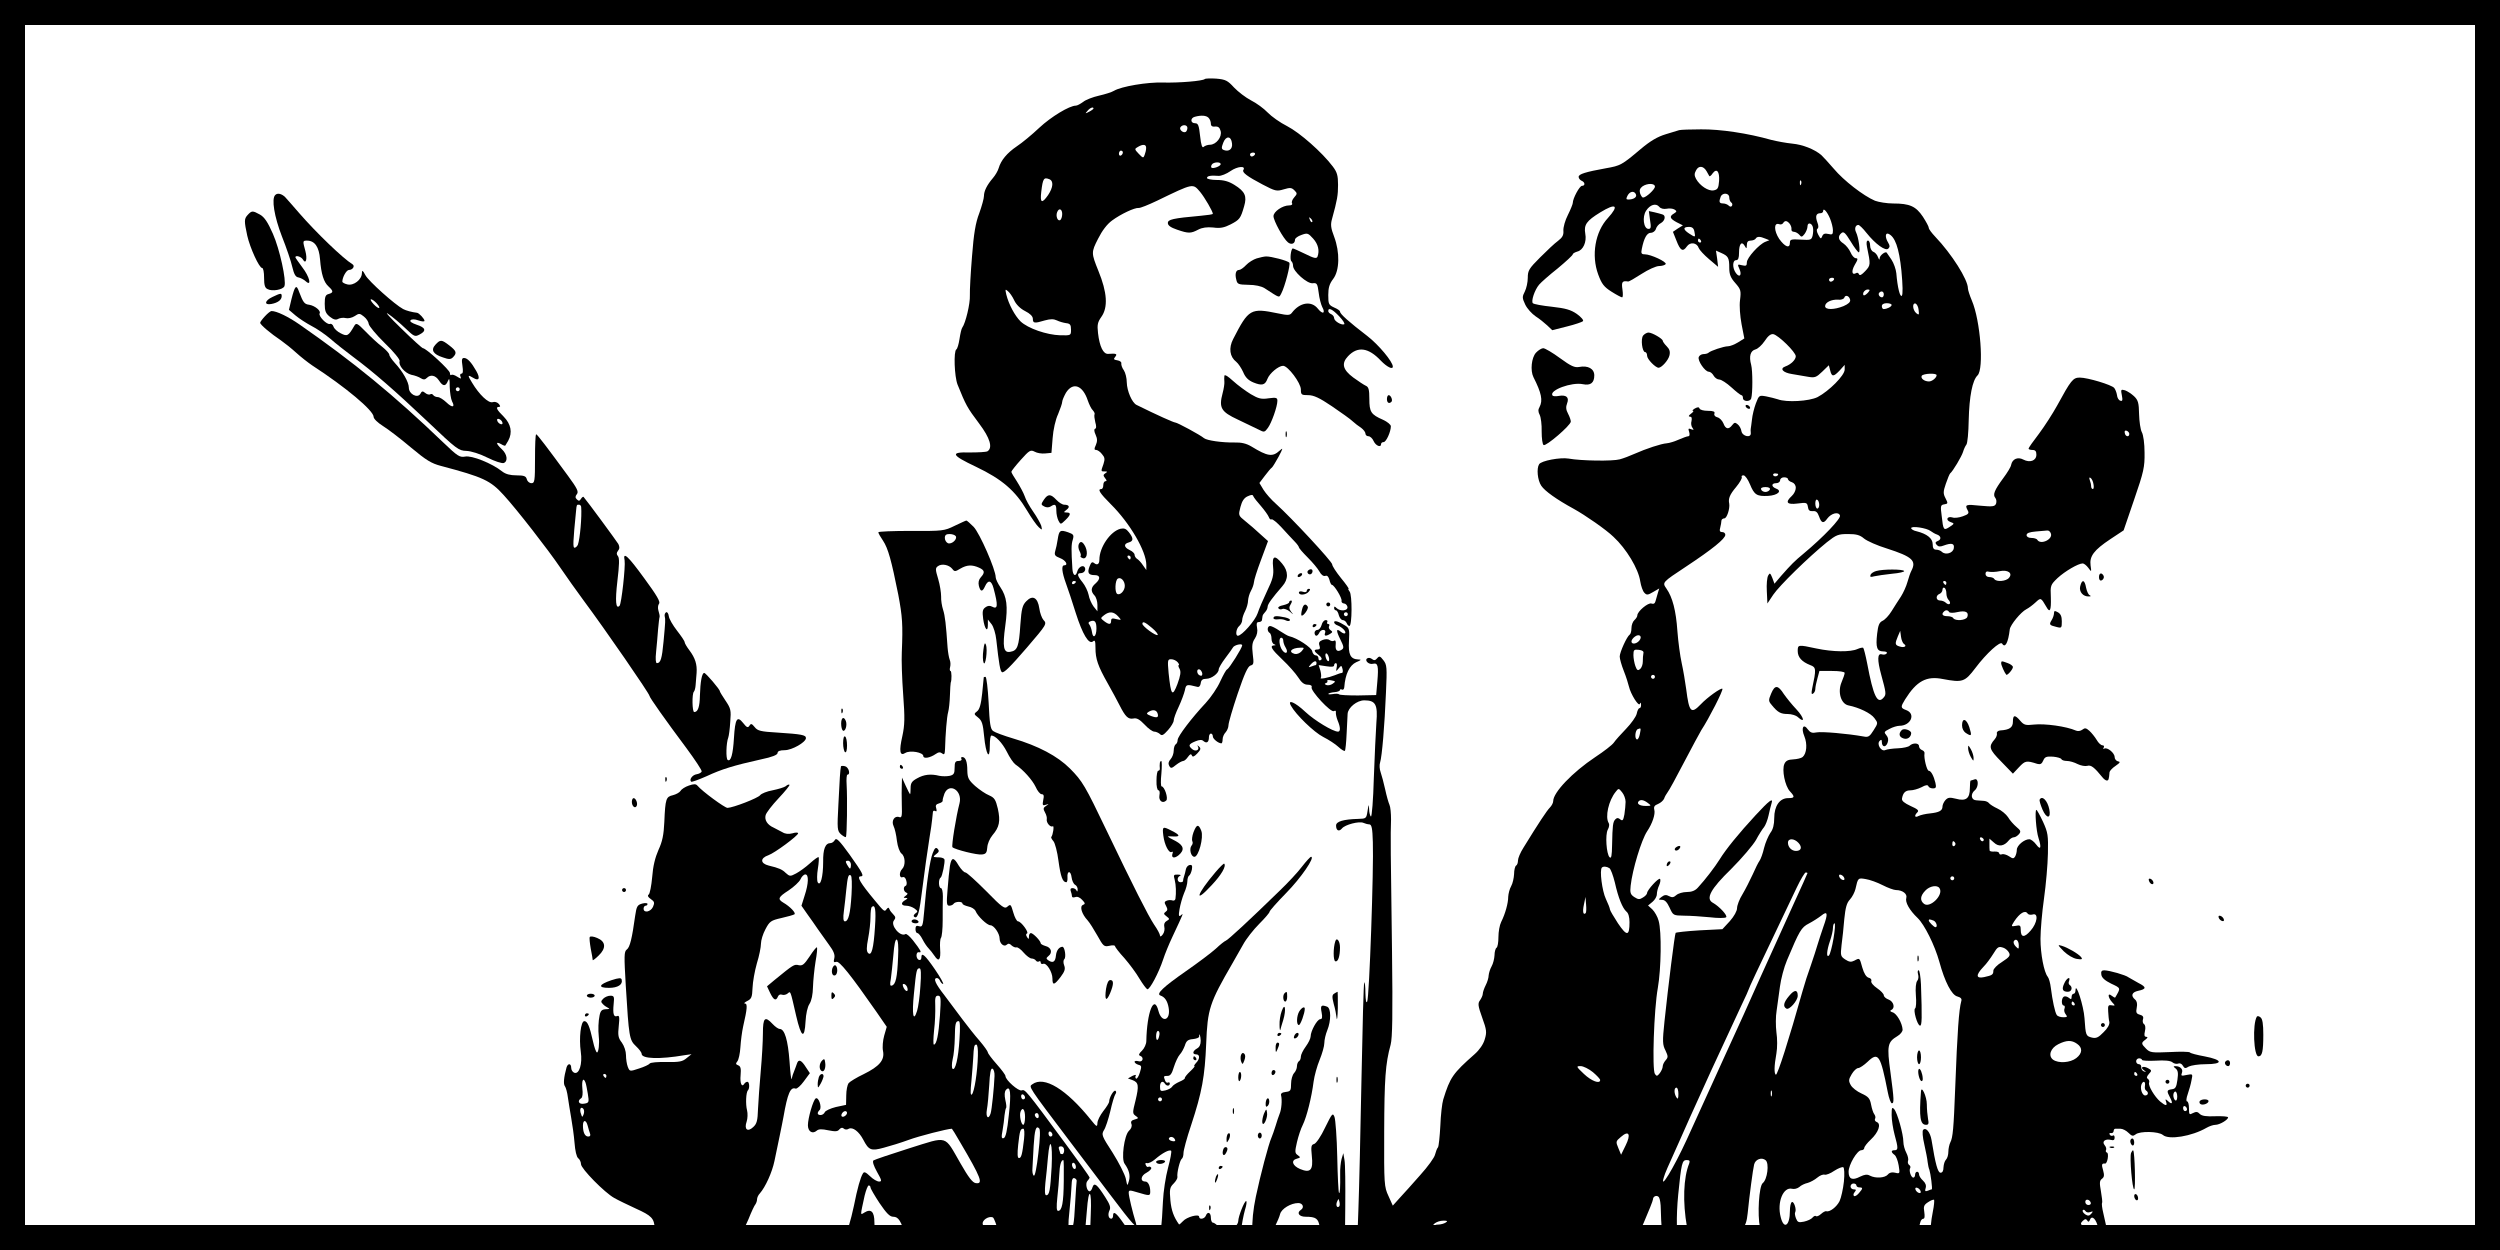 <svg xmlns="http://www.w3.org/2000/svg" width="100" height="50" viewBox="0 0 1278 639"><rect width="100%" height="100%" fill="#fff"/><rect width="100%" height="100%" fill="none" stroke="#000" stroke-width="25.56"/><path d="M615.9 40.4c-1 1-13 2-21.3 1.8-8.1-.3-21.4 2-25.1 4.2-1.1.7-4.6 1.8-7.7 2.5s-6.8 2.1-8.1 3.2c-1.4 1-3 1.9-3.7 1.9-3.3 0-12.7 5.7-18.7 11.3-3.7 3.5-8.9 7.8-11.5 9.5-5 3.4-8.1 7.1-9.3 11.2-.4 1.4-1.7 3.6-2.9 5-3.1 3.6-4.6 6.7-4.6 9.2 0 1.2-1.1 5.2-2.4 8.8-1.9 4.9-2.8 10.4-3.7 22-.7 8.5-1.2 17.5-1.1 20 .2 4.2-2.2 14.2-3.9 16.5-.4.5-1 3.1-1.4 5.8-.4 2.6-1.1 5-1.6 5.3-1.5.9-1 13.9.6 18 4.3 10.6 4.8 11.6 11.1 20 5.5 7.3 7 12.3 4.2 14.1-.7.4-4.8.6-9 .6-10.3-.3-9.6 1.3 3.1 7.3 13.4 6.4 20.1 12.2 26.2 22.5 2.2 3.7 4.8 7.4 5.9 8.4 1.8 1.6 1.8 1.6 1.3-.7-.4-1.2-2.2-4.5-4.1-7.2s-3.9-6.3-4.4-8c-.6-1.7-2.4-5-3.9-7.4-1.6-2.4-2.9-4.6-2.9-5s2.2-3.2 4.8-6.1c4.4-4.9 5-5.3 7.1-4.2 1.2.7 3.6 1.1 5.4.9l3.2-.3.6-7.5c.3-4.3 1.5-9.6 2.8-12.3 1.1-2.7 2.1-5.5 2.1-6.3 0-.7.9-2.8 1.9-4.6 3.6-5.7 8.6-3.9 11.2 4 .7 2 1.8 4.3 2.6 5 .7.8 1.1 1.7.8 2.1-.2.5 0 2.2.4 3.9.6 2 .6 3.2-.1 3.4-.6.2-.5 1.4.3 3.1.9 2 .9 3.3.1 5.2-.9 1.9-.9 2.5.1 2.5.7 0 2.1.9 3 2.1 1.5 1.7 1.6 2.6.8 5.1-1.4 3.9-1.4 3.8.7 3.8 1.4 0 1.4.2.3.9-1.2.8-1.2 1.2-.2 2.5.9 1.1 1 1.6.2 1.6-.6 0-1.1.9-1.1 2s-.4 2-1 2c-2.1 0-.8 2.1 4.8 7.7 9.8 9.7 18.2 24.1 18.2 31.1v2.6l-1.7-2.4c-.9-1.4-2.3-2.9-3-3.3s-1.3-1.4-1.3-2.1-1.1-1.8-2.5-2.4c-3-1.4-3.2-3.2-.5-3.9 2.5-.7 2.5-2.1.1-5.2-1.4-1.8-2.4-2.2-4.3-1.8-5.2 1.3-10.8 9.5-10.8 15.8 0 2.3-1.1 3-2.6 1.8-1.1-.9-1.6-.5-2.4 1.6-1.3 3.3-.6 4.5 2.6 4.5 2.9 0 3.1 1.9.4 4.3-2.4 2-2.5 4-.5 6.1.8.8 1.5 3 1.5 4.8v3.3l-2-2.5c-1-1.4-2.2-4-2.5-5.9-.4-1.9-1.8-4.8-3.1-6.4-2.7-3.3-3-4.7-1-4.7 1.8 0 2.9-1.6 2.1-3-.9-1.4-3.2-.1-3.8 2.1-.8 3-2.3 2.2-2.5-1.4-.6-9.6-.6-12.4.2-14.8.7-2.4.4-2.8-2.4-3.8-4.1-1.4-4.6-1-5.3 3.6-.3 2.1-.9 4.8-1.3 6.1-.5 1.9-.1 2.5 2.5 3.5 2.9 1.1 4.4 3.7 2.1 3.7-1.5 0-1.2 3.4.9 9.2 1.1 2.9 3.3 9.7 5 15.1 3.5 11 6.7 16.3 8.8 14.6 1-.9 1.3-.3 1.3 3.3 0 5.6 1.2 9.2 6.3 18.2 2.2 3.9 4.9 8.9 6 11.1 3 5.9 4.4 7.3 7.1 6.8 1.7-.4 3.2.5 5.7 3.1 1.8 2 4.1 3.6 4.9 3.6.9 0 2.2.6 2.9 1.2 1 1.1 1.8.7 4.2-2 1.6-1.8 2.9-4 2.9-4.9s1.1-4 2.5-6.9c1.4-3 2.8-6.8 3.2-8.5.6-3.1.8-3.2 6.3-1.8.9.3 1.6-.4 1.8-1.8.2-1.7 1-2.3 2.8-2.3 2.7 0 6.4-2.8 6.4-4.8 0-.7 1.5-3.3 3.4-5.8s3.6-4.9 3.8-5.3c.5-1.3 4.8-2.4 4.8-1.2 0 1.3-6.6 11.8-7.7 12.3-.5.1-2 2.9-3.5 6.1-1.4 3.2-4.8 8.2-7.4 11-7.2 7.7-14.4 17.1-14.4 19 0 .8-.4 1.9-1 2.2-.5.3-1 1.8-1 3.2 0 1.5-.7 3.4-1.6 4.4-1.1 1.2-1.3 2.3-.7 3.4.8 1.4 1.2 1.4 3.5-.5 1.4-1.1 3.1-2 3.7-2 .5 0 1.6-.9 2.4-2.1 1.1-1.5 1.6-1.7 2-.7.3.9 1.1.7 2.7-1 1.8-1.9 2-2.6 1-3.5s-1.1-.9-.6 0c.9 1.7-1.2 2.7-2.9 1.3-2.2-1.8-1.9-2.6 1.5-4 2.2-.9 3.4-1 4.3-.1 1.6 1.3 2.7.5 2.7-2.1 0-1 .5-1.8 1-1.8.6 0 1 .7 1 1.5 0 1.2 2.8 3.5 4.4 3.5.3 0 .6-.9.6-2.1 0-1.1.7-2.7 1.5-3.5.8-.9 1.5-2.5 1.5-3.7s2.1-8.4 4.7-16.1c3.5-10.3 5.2-14 6.6-14.4 1.6-.4 1.7-1.1 1.1-5.8-.5-4.2-.3-6 1.1-8 1.1-1.7 1.5-3.7 1.1-5.5-.4-2.2-.2-2.9.9-2.9.8 0 1.6-.5 1.6-1 .1-.6.2-1.4.3-2 0-.5.7-1.5 1.4-2.2.6-.6 1.2-1.8 1.2-2.6 0-1.4 2.4-4.6 7.5-10.5 3.2-3.6 3.2-7.7-.1-11.6-3.8-4.6-5.2-4.1-4.6 1.8.4 4.1-.1 6.1-3.1 12.3-1.9 4-4.1 9.1-4.8 11.3-1.2 3.7-8.1 11.5-10.1 11.5-1.4 0-.9-3.7.7-5 .8-.7 1.5-2 1.5-3s.7-3.1 1.5-4.6c.8-1.6 1.5-4 1.5-5.4.1-1.4.7-3.6 1.5-5s1.4-3.3 1.5-4.3c0-1 1.6-6.1 3.6-11.4l3.6-9.7-3.9-3.5c-2.1-2-5.6-5-7.6-6.6-3.7-3-3.7-3-2.6-7.3.8-3.1 1.9-4.7 3.7-5.5 2-.9 2.6-.9 2.9 0 .3.7 2 2.9 3.9 5 1.8 2.1 3.6 4.6 4 5.6.3.9.9 1.5 1.4 1.2s2.8 1.6 5.2 4.2 5.3 5.8 6.6 7.1c1.2 1.2 2.2 2.6 2.2 3s2 2.7 4.5 5.2 5.2 5.7 6 7.2c.9 1.7 2.1 2.5 3 2.2.9-.4 1.6.3 2.1 2 .3 1.4.9 2.6 1.3 2.6 1.1 0 5.2 6.7 4.9 8.1-.2.7.4 1.3 1.2 1.4.8 0 1.6.8 1.8 1.7.4 2.1-3.7 2.5-5.6.6-.9-.9-1.2-.9-1.2 0 0 .7.4 1.2.9 1.2s1.2 1.1 1.5 2.5c.4 1.4 1.3 2.5 2 2.5.8 0 1.6.7 2 1.5.3.8.9 1.5 1.4 1.5 1.4 0 1.5-16 .1-17.6-.6-.8-.9-1.4-.5-1.4.3 0-1.4-2.5-3.9-5.5-2.5-3.1-4.5-6.2-4.5-7 0-1.4-20.7-23.7-28.7-30.9-2.4-2.1-5.2-5.3-6.4-7.2l-2.1-3.5 2.8-3.7c1.5-2 3.1-3.9 3.6-4.2.4-.3 1.9-2.8 3.4-5.5 2.4-4.6 2.4-4.8.5-3.1-3.6 3.3-6.1 2.9-14.3-2.1-2.7-1.6-5.1-2.2-9-2.1-6 .1-13.8-1-15.3-2.2-2-1.7-13.7-8-14.7-8-.8 0-9.3-3.8-19.8-9-2.3-1.1-4.9-7.1-5-11.5 0-2.2-.7-5-1.5-6.2-.9-1.2-1.4-2.8-1.3-3.5.2-.7-.7-1.4-2-1.6-1.9-.3-2.1-.6-1.1-1.8 1.2-1.5.6-1.8-3.6-1.5-2.5.2-4.4-3.7-5.2-10.6-.5-4.3-.2-5.6 1.7-8.3 3.5-4.9 3-12.5-1.5-23.5-3.7-9.2-3.7-9.5-.2-16.4 2.1-4.2 4.6-7.5 7.2-9.4 4.5-3.3 11.5-6.6 13.6-6.4.8.1 5-1.6 9.4-3.7 18.8-9.1 18.2-8.9 22-4.5 2.3 2.8 6.5 10 6.5 11.2 0 .3-2.8.7-6.2 1-14.4 1.3-16.8 1.9-16.8 3.7 0 1.3 1.5 2.3 4.7 3.4 5.8 2 7 2 10.8 0 2.1-1.1 4.5-1.4 7.7-1.1 3.5.5 5.6.1 8.9-1.6 4.6-2.4 5.1-3 6.9-9.3 1.5-5.1.5-7.5-5-10.9-2.9-1.8-5.4-2.5-9-2.5-2.7 0-5-.5-5-1 0-1.1 2-1.4 5.9-1.1 1.3.1 4.1-1 6.2-2.5 3.5-2.4 7.9-2.8 6.5-.5-.8 1.2 2 3.3 9.8 7.4 6.5 3.4 7.2 3.6 10.8 2.5 3.3-1 4.1-.9 5.5.5 1.5 1.5 1.5 1.8-.1 3.6-1 1.1-1.5 2.5-1.1 3 .3.7-.3 1.1-1.5 1.1-3.4 0-8 3.2-8 5.5s5 11.5 7.4 13.4c1.7 1.4 3.6.7 3.6-1.4 0-.7 1.5-1.8 3.3-2.4 3-1.1 3.4-1 6 1.9s3.3 6.2 2.2 9.2c-.5 1.1-1.7.9-6.3-1.4-3.1-1.5-6-2.8-6.3-2.8-1 0-1.7 6-.7 6.6.4.3.8 1.3.8 2.3 0 2.8 7.2 9.2 10 8.9 2.2-.3 2.5.2 3.1 4.8.3 2.8 1.2 6.1 1.8 7.3 1.9 3.4.2 4-2.3.8-3.3-4.1-9.2-3.1-13.2 2.2-1 1.3-2 1.4-7.1.3-14-2.9-15-2.3-22.9 13.1-2.4 4.6-1.8 9.1 1.6 11.7 1 .8 2.6 3.2 3.5 5.2 1.1 2.7 2.6 4.2 5.2 5.3 4.4 1.8 6 1.4 7.2-1.8 1.1-2.9 5.7-6.7 8-6.7 2.5 0 9.1 8.8 9.1 12.1 0 2.7.3 2.9 3.7 2.9 2.8 0 5.7 1.3 12.2 5.7 4.7 3.2 9.5 6.6 10.6 7.7 1.1 1 3 2.5 4.3 3.3 1.2.9 2.2 2.2 2.2 2.9 0 .8.7 1.4 1.5 1.4.9 0 2.1 1.1 2.7 2.5 1.1 2.4 3.8 3.5 3.8 1.5 0-.6.6-1 1.3-1 1.3 0 3.7-5.3 3.7-8.1 0-.8-1.8-2.3-4-3.3-6.2-2.7-7-4-7-10.7 0-4.8-.4-6.1-1.8-6.7-.9-.4-3.8-2.3-6.4-4.2-5.4-4-6.2-7.2-2.7-10.9 4.9-5.2 10.4-4.5 16.8 2.3 3.1 3.2 6.1 4.7 6.1 3 0-2.5-7.3-11.2-13-15.6-9.5-7.3-14-11.3-14-12.5 0-.5-1.3-1.4-3-2.1-2.8-1.3-3-1.8-3-6.4 0-3.7.6-5.7 2.5-8.2 3.3-4.3 3.5-13.6.5-21.6-1.7-4.4-1.9-6.2-1.1-9 2.7-9.8 3.1-12.2 3.1-17.5 0-4.8-.5-6.5-2.7-9.4-5.5-7.3-16.9-17.3-23.3-20.6-3.6-1.8-8.1-5-10-7s-5.7-4.8-8.5-6.2c-2.7-1.4-6.6-4.4-8.7-6.6-3.2-3.5-4.3-4.1-9-4.5-2.9-.2-5.6-.1-5.9.2M559 55.5c0 .2-1 1-2.2 1.6-2.1 1.1-2.2 1.1-.9-.4 1.3-1.6 3.1-2.3 3.1-1.2m58.8 4.7c.7.7 1.2 2 1.2 3 0 1.2.7 1.7 2.2 1.5 1.6-.1 2.3.5 2.8 2.3.8 3-2.3 7-5.5 7-1.1 0-2.6.5-3.2 1.1-.7.7-1.3-.8-1.8-5.5-.6-5.6-1-6.6-2.6-6.6-2.4 0-2.5-2.7-.1-3.3 3.3-.9 5.8-.7 7 .5M607 65.4c0 .8-.4 1.7-.8 2-1.3.8-3.5-1.1-2.8-2.3 1-1.6 3.6-1.4 3.6.3m22.8 7.9c.4 2.9-1.6 4.4-4.2 3.4-1.2-.5-1.3-1.1-.3-3.7 1.4-3.7 4.1-3.6 4.5.3m-43.9 2.4c0 1-.4 2.6-.8 3.6-.6 1.6-.8 1.6-3-.7s-2.2-2.5-.4-3.5c2.7-1.6 4.3-1.3 4.2.6M574 77.9c0 .6-.4 1.3-1 1.6-.5.3-1-.1-1-.9 0-.9.5-1.6 1-1.6.6 0 1 .4 1 .9m67.5 1.1c-.3.5-1 1-1.6 1-.5 0-.9-.5-.9-1 0-.6.7-1 1.6-1 .8 0 1.2.4.9 1M624 83.9c0 1.1-3.9 2.5-4.7 1.8-.3-.3-.2-1 .2-1.6.8-1.3 4.5-1.5 4.5-.2m-87.6 7.7c2.3.9 2 4.2-.6 8.1-3.2 4.6-4.2 4.1-3.5-1.7.8-6.8 1.3-7.5 4.1-6.4m6.6 17.8c0 1.4-.5 2.8-1 3.1-1.3.8-2.4-2-1.6-4 .9-2.4 2.6-1.7 2.6.9m127.8 4.1c-.3.3-.9-.2-1.2-1.2-.6-1.4-.5-1.5.5-.6.7.7 1 1.5.7 1.8m-152.3 40.1c1 2.1 3.1 4.2 5.5 5.4 2.6 1.3 4 2.7 4 4 0 2.3.8 2.4 6.1.8 2.9-.8 4.5-.8 6.2 0 1.2.6 3.3 1.2 4.7 1.4 2 .2 2.5.8 2.5 3.3 0 3 0 3-5.5 2.9-6.9-.2-16.5-3.5-20.3-7.1-2.9-2.9-6-8.6-7.3-13.8-.6-2.7-.5-2.8.8-1.7.9.7 2.4 2.8 3.3 4.8m166.1 8.1c2 2.1 3.1 3.9 2.5 4.1-1.5.5-5.1-1.7-5.1-3.2 0-.8-.7-1.6-1.5-2-.8-.3-1.5-1-1.5-1.6 0-2 2.2-.9 5.6 2.7M578 285c0 .5-.2 1-.4 1-.3 0-.8-.5-1.1-1-.3-.6-.1-1 .4-1 .6 0 1.1.4 1.1 1m-3 14.5c0 2.5-2.4 5-3.9 4.1-1.3-.8-1.1-6.9.3-7.8 1.5-1 3.6 1.1 3.6 3.7m-25-2.1c0 .3-.4.8-1 1.1-.5.3-1 .1-1-.4 0-.6.5-1.1 1-1.1.6 0 1 .2 1 .4m21.6 17.7c1.8 2 1.8 2-.9 1.4-2.1-.6-2.7-.4-2.7.9 0 2-1.1 2-3.6.1-1.9-1.5-1.9-1.5 0-3 2.7-2.1 4.9-1.9 7.2.6M689 314c0 .5-.4 1-1 1-.5 0-1-.5-1-1 0-.6.5-1 1-1 .6 0 1 .4 1 1m-128.5 7.3c0 4.2-1.8 5.5-2.3 1.7-.2-1.4-.8-3-1.3-3.7-.7-.7-.5-1.3.3-1.6 2.4-1 3.3 0 3.3 3.6m28.4-.3c1.9 1.6 3.2 3.2 2.9 3.6-.8.7-7.8-4.4-7.8-5.7 0-1.5 1.4-.9 4.9 2.1m13.1 17.5c.7.8.9 1.5.6 1.5-.4 0-.2.9.4 1.9.8 1.5.5 3.4-1.1 7.8-2.6 6.8-3.3 5.8-4.5-5.6-.6-6.7-.5-7.1 1.3-7.1 1.2 0 2.6.7 3.3 1.5m12.6 5.7c.1 1.1-.3 1.5-1.2 1.1-1.7-.6-1.9-3.6-.2-3.1.6.2 1.2 1.1 1.4 2m-22.9 20.3c.8 2.3-.1 2.7-3.3 1.5-2.3-.9-2.5-1.3-1.4-2 2.2-1.4 4-1.2 4.7.5"/><path d="M858.5 66.5c-.5.2-3.7 1.1-6.9 2.1-4.3 1.3-7.9 3.4-13 7.7-9.6 8.1-10.2 8.4-17.6 9.7-10.5 1.9-14 3-14 4.4 0 .8.7 1.6 1.5 2 1.8.7 2 2.6.2 2.6-1.2 0-4.7 6.4-4.7 8.8 0 .5-1.1 3.3-2.5 6.1-1.4 2.7-2.4 6.3-2.3 8 .2 2.3-.5 3.5-2.7 5.2-1.7 1.2-5.8 5.1-9.2 8.5-5.7 5.7-6.3 6.7-6.3 10.4 0 2.3-.7 5.4-1.5 7-1.4 2.7-1.4 3.3.2 6.7 1 2.1 3.4 4.7 5.3 6 1.9 1.2 4.6 3.4 6 4.7l2.5 2.4 7.5-1.9c4.1-1 7.8-2.3 8.2-2.7.5-.5-.9-2.1-3.1-3.7-3.2-2.2-5.8-2.9-12.8-3.7-4.8-.5-9.2-1.3-9.7-1.8-1-1 .9-6.8 3.2-9.5.9-1.1 5.2-4.9 9.5-8.3 4.2-3.5 7.7-6.7 7.7-7.2 0-.4 1-1 2.3-1.4 3-.7 4.9-4.9 4.1-9.1-.8-4.6.6-6.6 7.6-10.9 8.1-5 9.9-3.7 4 2.8-6.6 7.1-8.6 19.1-5 28.9 1.8 4.9 3 6.4 6.8 8.8 2.5 1.6 5 2.9 5.4 2.9.5 0 .5-1.8.2-4-.6-3.9-.1-4.6 2.9-4.1.4.1 3.5-1.7 6.9-3.9s7.4-4 8.9-4 3.1-.5 3.4-1c.7-1.1-7.6-5-10.7-5-1.7 0-2-.5-1.5-2.8 1.1-5.5 2.6-8.2 4.6-8.2 1.1 0 2.3-.9 2.6-2s1.5-2.5 2.6-3c2.1-1.2 2.6-3.9.7-4.4-.7-.3-2.6-.7-4.1-1.1l-2.8-.6.6 4.6c.6 3.7.5 4.5-.8 4.5-2.5 0-3.3-6.2-1.2-9.3 2-3.1 5-4 6.7-2 .7.9 2.2 1.3 3.8 1 1.4-.3 3.2-.1 4 .4 1.3.8 1.2 1.1-.2 2-2.6 1.5-2.2 2.6 1.3 4.5l3.2 1.6-2.6 1.6-2.5 1.7 1.8 4.5c2 5.2 3.3 5.9 5.3 3 1.7-2.5 5.2-2 6.1.8.4 1 2.7 3.5 5.3 5.7l4.6 3.9-.5-4.2-.6-4.1 2.7 1.2c3.6 1.6 4.1 2.5 4.1 7.6 0 3.4.7 5.1 3.1 7.8 2.8 3.2 3 3.9 2.4 8.7-.4 2.9 0 8.1.8 12.4l1.4 7.2-3.2 2c-1.8 1.1-4.1 2-5.1 2-2.2 0-9 2.3-10 3.3-.4.4-1.6.7-2.6.7s-2.1.7-2.4 1.5c-.7 1.8 3.2 7.5 5.1 7.5.8 0 1.9.9 2.5 2s1.9 2 2.9 2 3.8 1.8 6.2 4 4.7 4 5.1 4c.5 0 .8.7.8 1.5 0 1.8 3.6 2 4.2.2.8-2.4.8-14.2 0-17.2-1.2-4.4-.4-7.2 2.2-7.9 1.2-.3 3.3-2.2 4.7-4.3 1.7-2.6 3.1-3.7 4.4-3.5 2.6.5 11.5 9.2 11.5 11.3 0 1.8-2.5 4.2-5.3 5.2-3.1 1.1-1.3 3.2 3.4 3.9 2.4.4 6.1 1 8.2 1.4 3.4.6 4.2.3 7.2-2.6l3.4-3.3.7 2.7c.8 3.3 1.7 3.3 4.9-.1l2.5-2.8v2.4c0 3-8 11-13.9 14.1-4.3 2.1-15.8 2.8-20.3 1.1-1.3-.4-3.9-1.1-6-1.5-3.5-.6-3.6-.6-5.2 3.6-.9 2.4-1.8 6.1-2 8.3-.3 2.2-.5 4.2-.6 4.5s-.1 1.3 0 2.3c.3 2.8-4.4 1.8-4.8-1-.2-1.2-1-2.7-1.9-3.4-1.3-1.1-1.7-1-2.8.4-1.8 2.4-3.4 2.1-4.5-.9-.6-1.4-1.9-2.8-3.1-3.1s-1.8-1.1-1.5-1.9c.4-1-.5-1.4-3.3-1.4-2.2 0-4.1-.5-4.3-1.2-.3-.8-.9-.8-2.4 0-1 .6-1.5 1.2-1 1.2.6 0 .1.7-1 1.5-1.2.9-1.4 1.4-.5 1.5.9 0 1.1.7.8 2.2-.4 1.2-.1 2.8.5 3.5.8 1.1.7 1.2-.7.7-1.4-.6-1.6-.3-1 1.4.4 1.4.2 2.2-.5 2.2-.6 0-2.7.8-4.8 1.7-2 .9-4.8 1.8-6.2 1.9-2.8.2-10.4 2.7-16.5 5.4-2.2 1-5.6 2.3-7.5 2.8-3.6 1-19.6.8-26.2-.4-4.2-.7-13.9 1.1-15 2.9-1.4 2.2-.8 8.2 1.1 11 1.8 2.7 7.8 7 16.6 11.8 5.8 3.2 16.5 10.6 20.3 14.3 6.6 6.1 12.8 16.4 13.7 22.8.4 2.4 1.3 5 2.1 5.8 1.2 1.3 1.8 1.2 4.5-.4l3.1-1.8-.7 2.3c-.4 1.3-.9 3.2-1.2 4.2q-.45 1.8-2.1 1.2c-1.6-.6-7.2 4-7.2 6.1 0 .6-.7 1.7-1.5 2.4s-1.5 2.5-1.5 4.1c0 1.5-.4 3-.9 3.3-1.4.9-5.1 9-5.1 11.2 0 1.1.9 4.4 2.1 7.4s2.3 6.6 2.6 7.9c.9 3.9 5 10.5 5.6 8.9.4-.9.6-.7.6.4.1 1-.3 1.8-.8 1.8s-1.1 1.3-1.4 2.8-2.8 5-5.4 7.7c-2.7 2.8-5.5 5.9-6.3 7.1s-5.1 4.5-9.5 7.4c-11.7 7.8-21.5 18.1-21.5 22.5 0 .9-.8 2.4-1.7 3.3-1.5 1.5-5.7 7.8-13.5 20.5-1.6 2.5-2.8 5.4-2.8 6.5 0 1.2-.4 2.4-1 2.7-.5.3-1 2.3-1 4.3-.1 2-.7 4.8-1.5 6.2s-1.4 3.8-1.5 5.4c0 3.3-1.5 8.7-3.6 12.9-.8 1.6-1.4 5-1.4 7.7s-.4 5.2-1 5.5c-.5.3-1 2.1-1 3.8-.1 1.8-.7 4.3-1.5 5.7s-1.4 3.5-1.5 4.6c0 1.2-.7 3.5-1.5 5-.8 1.6-1.5 3.6-1.5 4.4s-.7 2.3-1.4 3.3c-1.2 1.6-1.1 2.8 1.1 8.9 2.3 6.3 2.4 7.5 1.3 11.1-.7 2.5-2.7 5.4-5.2 7.6-11.1 9.8-12.5 11.8-16 23.1-.6 1.9-1.3 8-1.5 13.5-.3 5.5-.8 10.4-1.2 11-.5.5-1.1 2.2-1.5 3.7-.3 1.5-3.7 6.2-7.6 10.5-3.8 4.3-8.5 9.6-10.5 11.7l-3.5 3.9-2.2-4.9c-2.2-4.7-2.3-5.9-2.2-32.9.1-26.9.6-34.7 3.3-44.5.9-3.4 1.1-15.4.7-47.5-.7-50-.8-60-.5-67.6 0-3.1-.3-6.5-.8-7.5-.5-1.1-1.5-4.6-2.2-7.9s-1.8-7.2-2.3-8.7c-.6-1.6-.7-3.8-.3-5 1-3.2 2.3-18.8 3-35.6.6-13.1.5-14.4-1.3-16.7-1.7-2.2-2.1-2.3-3.2-1-.9 1.1-1.6 1.2-2.6.4-.7-.6-1.8-.8-2.4-.4-1.7 1 .7 3.4 2.9 2.8 2.5-.6 2.9 1.1 2.2 9.1l-.6 6.9-9.3.2c-5.1 0-9.5-.2-9.7-.6-.3-.3-1.7-.4-3.2-.1-1.6.2-2.5.2-2.2-.2.3-.3 1.8-.7 3.2-.8 1.5-.1 2.7-.6 2.7-1.1 0-.4.5-.5 1-.2.6.3 1.1-.2 1.2-1.2.5-6.8 2.7-11.2 6.1-12.8 2.7-1.1 2.8-1.4 1-1.4-4-.2-5.1-2.5-4.7-9.5.3-5.7.2-6.5-1.9-7.8-3.3-2.1-5.7-2.9-5.7-1.7 0 .5.8 1.3 1.8 1.6 2.3.9 4.6 3.2 3.8 4-.3.3-1.2 0-2.1-.7-2.5-2.1-2.6-.7-.3 3.9 1.8 3.6 1.9 4.4.7 5.2-2.2 1.4-3.4.4-3.1-2.5.2-1.8-.1-2.5-.8-2.1-.6.4-1.6.2-2.3-.3-.7-.6-2.1-.6-3.5-.1-1.8.7-2.2 1.4-1.7 2.9.5 1.4.2 2-.9 2-2.2 0-2 .9.6 2.9 1.5 1.2 1.8 2 1 2.5-.7.4-1.2.1-1.2-.8s-.6-1.6-1.4-1.6-1.6-1-1.8-2.1c-.3-1.9-7.7-6.8-11.8-7.7-.6-.1-2.8-1.4-4.8-2.7-2-1.4-4.2-2.5-4.9-2.5-1.5 0-1.7 2.6-.3 3.5.6.3 1 1.7 1 3s.6 2.6 1.3 2.8q1.5.6 0 .6c-2.4.2-1.3 2 4.3 7.3 3.1 2.9 6.7 7 8 9 1.7 2.7 3.1 3.8 4.9 3.8 1.5 0 2.3.5 2 1.3-.7 1.7 9.9 13.2 11.4 12.2.8-.4 1.1-.2 1 .6s.3 2.7.9 4.2c1.5 3.5 1.5 5.7.2 5.7-2.6 0-12-5.7-16.7-10.1-5.2-4.9-9.3-6.7-7.4-3.2 2.5 4.6 11.8 13.6 16.5 16 2.8 1.4 6.3 3.7 7.8 5.1s3 2.3 3.3 2 .7-4.3.9-8.9.5-9.1.5-10c.2-3.2 4.8-6.9 8.5-6.9 5.8 0 7 2.1 6.2 11.5-.3 4.4-.9 17.1-1.3 28.2-.3 11.1-1 20-1.5 19.7-.4-.3-.9-2-.9-3.7-.2-2.9-.2-2.9-.8.8-.6 3.9-.7 4-4.7 4.1-7.6.2-11.4 1.3-11.4 3.4 0 2.6 1.5 3.3 3 1.5 1.6-2 8.8-3.8 10.9-2.9.9.4 2.3.8 3.1.8 1.2.1 1.6 1.9 1.8 9.1.5 13.1-1.8 79.7-2.9 81.5-.5 1-.8-.5-.9-4.4 0-3.3-.3-5.7-.6-5.4s-.9 22.3-1.4 48.9-1.2 57.1-1.6 67.6l-.7 19.3 13.4-.1c14.3 0 22.7-1 19.7-2.1-1-.4-1.8-1.5-1.7-2.5 0-1.5.2-1.5.7-.3 1.1 2.3 4.4 1.8 5.3-.8 1.1-3 2.8-2.4 4.8 1.5l1.6 3 11.5-.1c6.6-.1 12.4-.7 13.7-1.4 3.2-1.8 7.9-1.5 12.3.8 3.4 1.7 5.9 2 17.9 2 8.3 0 14.2-.4 14.6-1 .4-.7 1.2-.7 2.5 0 2.6 1.4 10.3 1.3 11.8-.2.8-.8 1.5-.8 2.6.1 1.6 1.3 9.2 1 10.6-.5 1-1.1 10-22 10-23.3 0-1.7 2.2-2.4 3.1-1 .5.8.9 3.5.9 6s.3 8 .6 12.2l.7 7.7h4.5c3.8 0 4.3-.2 3.7-1.7-1.5-3.6-1.7-14.3-.6-25.6 1.6-16.1 2-17.7 4.3-17.7 1.5 0 1.8.4 1.3 1.8-2.9 7.1-3.4 19.6-1.1 32.5.9 4.9 1.8 9.3 2.2 9.8.3.5 6.8.9 14.5.9 15.6 0 17.5-.8 12.2-5.4l-2.8-2.5 2.2-2c1.5-1.5 2.3-3.7 2.7-7.8.9-9.1 2.7-22.6 3.3-25 .6-2.7 3.9-3.9 5.9-2.2 1.9 1.6.9 9.8-1.5 11.7-1.9 1.5-2.8 16-1.4 22.7.7 3.4 1.3 4 3.7 4.3s2.7.7 2.2 2.7c-.6 2.2-.3 2.4 5.7 3 3.4.4 17.8.5 32 .3l25.9-.3 2.3-2.8c2.4-3.2 6.2-3.4 5.7-.4-.2.9.1 1.7.5 1.7.7 0 1.6-2.5 4-11.3.2-.9.9-1.7 1.5-1.7.7 0 .8-1.3.5-3.4-.5-2.9-.2-3.7 2-5.1 1.3-.9 2.7-1.4 3-1.2.2.3 0 3-.6 5.9-1 4.8-1.6 11.2-1.2 14.4.2 1.9 6.3 4.4 8.2 3.3 1-.5 7.6-.5 16.1-.1 11.6.7 42.1.6 50.1-.1 2.4-.2 5.1-8.7 3.2-10.2-1-.8-.9-1.3.2-2.4 1.2-1.1 1.7-1.1 2.3-.2.5.9.9.8 1.4-.4 1-2.6 3.4-.1 4.2 4.4 1.4 7.2 4.2 11.9 5.7 9.3.5-.6-.6-6.2-3.1-17.1-.6-2.5-.9-4.8-.6-5.2.2-.4-.1-3-.6-5.9-.8-4.4-.7-5.5.5-6.4s1.3-1.8.6-4.4c-.9-2.9-.7-3.6 1-3.4 1.2.2 2.1-5.2 1-5.6-.6-.2-.8-.8-.5-1.3.3-.6 0-1.7-.7-2.5-1.6-1.9.3-3.4 3.2-2.7 1.3.4 1.9 0 1.9-1.1 0-1-.4-1.5-.9-1.1-.5.3-1.3.1-1.6-.5-.4-.6-.1-.9.6-.8.7.2 1.3-.3 1.4-1 0-.6.3-1.2.8-1.2h2.7c1.1 0 2.9.9 4.1 2.1 1.7 1.7 2.3 1.8 3.6.8 2.1-1.8 11.8-1.6 14 .3 3 2.6 14.7.7 22.3-3.7 1.4-.8 3.4-1.5 4.5-1.5 2.2 0 6.5-2.6 6.5-3.8 0-.5-2.9-.7-6.5-.6-4.6.2-6.9-.1-8-1.2-1.1-1.2-1.9-1.2-3.5-.4-1.8 1-2 .8-2-2.5 0-1.9-.4-3.5-1-3.5-.5 0-.4-1.6.4-3.8.7-2 1.6-5.2 1.9-7 .7-3.3.7-3.3-2.5-2.7-2.7.6-3 .5-2.4-1.1.7-1.8-.8-3.4-3.3-3.4-1.2 0-1.2.2.1 1.2 1.2 1 1.4 2.3.9 5.8-.5 3.7-1 4.6-2.8 4.8-2.7.4-2.8.8-.9 4.4 1.6 3 .9 3.6-1.3 1.5-1.1-1-1.3-.9-.8.5.8 2.3-.2 2.2-3-.1-2.9-2.5-6.2-8.1-5.7-9.6.3-.7 0-1.6-.6-2-.8-.5-.6-1.2.5-2.5 1.6-1.7 1.5-1.9-.5-3-2.5-1.3-4.2-.4-2 1.1 1.3.9 1.3 1 0 .6-.8-.2-1.4-1.2-1.4-2.1.1-.9-.4-1.6-1.2-1.6s-1.4-.7-1.4-1.5.7-1.5 1.5-1.5 1.5.4 1.5.8 3.2.6 7 .4c4.6-.3 7.5 0 8.5.8.8.7 2.1 1 3 .7.8-.4 1.9.1 2.4 1.1.8 1.4 1.3 1.5 3 .4 1.2-.6 5-1.2 8.6-1.2 9.2 0 8.9-2.2-.5-4-3.9-.7-7.3-1.6-7.5-2s-4.9-.5-10.3-.2c-9.1.4-10.1.3-12.1-1.7-2.6-2.6-2.6-3-.3-4.7 1.1-.9 1.3-1.3.4-1.4-1 0-1.2-.8-.7-2.9.4-1.7.2-3.2-.5-3.6-.6-.4-.8-1.5-.5-2.5.4-1.2-.1-1.9-1.6-2.3-1.8-.5-2.1-1.1-1.6-3.6.4-1.9.1-3.3-.8-4.1-2.4-2-1.7-3.8 1.5-4.5 4.3-.9 4.4-1.9.2-4-2-1.1-4.3-2.4-5.1-2.9-1.5-1.2-9.6-3.5-12.4-3.6-1.3 0-1.8.6-1.5 2.2.2 1.6 1.8 3 5 4.6 5.1 2.4 5 2.1 2.1 7.1-.2.2-.9-.2-1.8-.9-2.2-1.8-2 .8.2 3.3 1.7 1.8 1.7 1.9-.2 1.6-1.7-.3-2 .1-1.8 3.1.1 1.9.3 4.4.6 5.4.2 1.3-.8 3.2-3 5.3-2.6 2.7-3.8 3.2-5.9 2.7-3.1-.8-3.2-1-3.8-9.9-.4-6.2-4.5-19-4.6-14.3 0 1-.4 1.8-1 1.8-.5 0-1 .7-1 1.6 0 1.3-.3 1.4-1.5.4-.8-.6-1.9-.9-2.5-.5-1.3.8-1.3 4.5 0 4.5.5 0 .7.7.4 1.5-.4.8-.1 2.2.6 3 1 1.3.8 1.5-1.3 1.5-1.4 0-2.9-.5-3.3-1.2-.9-1.3-2.2-7.4-3-13.8-.3-2.5-1-5-1.6-5.7-1.9-2.3-3.7-11.6-3.7-19.4 0-4.3.8-13.6 1.8-20.6 1-7.1 1.9-17.4 2-23 .2-9.3 0-10.7-2.5-16.2-1.6-3.4-3.1-6.1-3.4-6.1-.9 0-.1 10.9 1.1 14.4 1.6 5 1.1 6.4-1.2 3.3-1.1-1.5-2.7-2.7-3.5-2.7-2.6 0-6.4 3.2-6.4 5.4 0 1.1-.4 2.7-.9 3.5-.7 1.1-1.2 1.1-3.1-.2-1.2-.8-2.9-1.3-3.6-1-.8.3-1.4 0-1.4-.5 0-.6-1.1-1-2.4-.9-1.4.1-2.5-.1-2.5-.6-.1-.4-.1-1.9-.1-3.4v-2.6l2.3 2c2.4 2.3 5.2 1.9 7.6-1.1.7-.9 1.9-1.6 2.6-1.6s1.8-.7 2.6-1.6c1.1-1.3.9-1.9-1.3-3.7-1.4-1.2-3.4-3.4-4.3-5-1-1.5-3.4-3.5-5.4-4.4s-3.9-2.2-4.3-2.7c-.4-.6-1.5-1.1-2.5-1.2s-2.8-.2-4-.3c-2.7-.1-3.1-3.2-.8-5.1 2.1-1.7 2-6.4-.1-5.6-.9.3-1.8.6-2 .6s-.4 1.7-.4 3.9c0 5.3-2 6.8-7.1 5.4-3.2-.8-4.1-.7-5.4.7-.8.9-1.5 2.4-1.5 3.3 0 2.1-1.7 3-6.4 3.5-2.2.2-4.8.8-5.8 1.3-2 1.1-2.4-.1-.6-1.9.9-.9.1-1.6-3.5-3.2-3.2-1.5-4.6-2.6-4.4-3.8.5-2.9 1.7-4.2 4.3-4.2 1.4 0 3.9-.7 5.7-1.6 2.1-1.2 3.2-1.3 3.5-.5.2.6 1.2 1.1 2.3 1.1 1.6 0 1.8-.5 1.3-2.8-.9-3.7-2.3-6.2-3.4-6.2-1 0-2.6-6.6-2.2-8.8.2-.7-.4-1.5-1.3-1.8-.8-.3-1.5-1.2-1.5-2 0-1.7-3.2-1.8-4.8-.2-.6.6-3.3 1.2-5.9 1.3-2.7.1-5.6.5-6.5.9-2.1 1-4.6-3-2.9-4.7.8-.8 1.1-.6 1.1.5 0 2.7 1.9 3.1 2.9.6.6-1.6.4-2.8-.6-4-1.3-1.5-1.2-1.8 1.6-3.2 1.6-.9 4-1.6 5.1-1.6 5.8 0 8.5-6.1 3.5-8-3-1.1-3-1.6-.6-5.5 5.9-9.4 10.9-12.1 19.3-10.4 10.1 1.9 11.2 1.5 16.6-5.6 5.7-7.6 12.8-14 13.7-12.5 1.5 2.5 3.1-.4 3.9-7.3.3-2.3 5.7-8.9 8.5-10.3 1.2-.6 3.3-2.2 4.7-3.5 2.7-2.5 2.7-2.5 5.5 2.3 1.8 3.3 2.5 1.9 2.3-4.7-.3-6.3-.2-6.5 3.4-10 3.8-3.5 10.6-7.5 12.9-7.5.6 0 1.9 1 2.8 2.2 1.7 2.3 1.7 2.3 1.2-1.2-.6-4.7 1.7-7.8 10.1-13.4l6.8-4.5 5.4-15.8c4.9-14.2 5.4-16.6 5.3-23.9 0-4.6-.6-9.1-1.4-10.5-.7-1.3-1.3-5.5-1.4-9.2-.1-5.8-.5-7.2-2.6-9.2-1.3-1.2-3.4-2.6-4.6-3-2.1-.6-2.2-.4-1.6 2.6.5 2.5.3 3.1-.8 2.7-.8-.2-1.6-1.5-1.7-2.9-.2-1.3-.9-3-1.4-3.6-1.3-1.6-13.6-5.3-17.6-5.3-3.5 0-4.5 1.3-11.7 14.5-2.1 3.8-6.2 10.2-9.1 14.1-3 3.9-5.4 7.3-5.4 7.7s.9.7 2 .7c1.5 0 2 .7 2 2.4 0 3.1-3.3 4.3-6.7 2.5-2.8-1.5-5.6-.3-6.2 2.7-.1 1-2 4.1-4.1 6.9-4.4 6-5.4 8.3-4 10 .6.7.7 2 .4 2.9-.6 1.5-1.6 1.7-8 1.1-7.6-.8-8.1-.6-6.5 2.4.8 1.4.4 2-2.5 3-1.9.7-4.3 1-5.3.6-2.7-.8-3.7 1.3-1.1 2.3 2.2.8 2.2.8-.3 2.5-3.1 2-3.3 1.8-4.1-5.5-.7-5.2-.6-5.7 1.3-6s2-.5.7-3-1.3-3.4.1-7.5c.9-2.7 1.9-5 2.2-5.3 1.4-1.1 5.9-8.7 6.6-11 .4-1.4 1.2-3.1 1.7-3.7.6-.7 1.1-6.3 1.2-12.5.3-12.3 1.9-20.4 4.5-22.9 3.4-3.2 1.5-28.1-2.9-38.3-1.1-2.6-2-5.4-2-6.2 0-4.5-8.3-17.6-16.7-26.4-1.8-1.9-3.3-3.9-3.3-4.5 0-.7-1.4-3.2-3-5.7-3.6-5.4-6.8-6.8-15.2-6.8-3.2 0-7.4-.7-9.3-1.4-5.9-2.5-16-10.3-21.1-16.4-2.7-3.1-5.6-6.3-6.4-7-3.6-3-9.5-5.3-14.8-5.8-3.1-.3-7.9-1.2-10.7-1.9-12-3.4-26.1-5.5-35.9-5.4-5.5 0-10.5.2-11.1.4m13.9 21c.6 1.1 1.2 2.2 1.4 2.5s1-.3 1.7-1.4c2.1-2.8 3.6-1 3.3 3.9-.3 3.7-.7 4.4-2.8 4.8-2.6.5-7-2.3-9-5.9-.9-1.7-.9-2.7 0-4.3 1.3-2.6 3.8-2.4 5.4.4m48.3 6.7c-.3.8-.6.5-.6-.6-.1-1.1.2-1.7.5-1.3.3.3.4 1.2.1 1.9M846 95.4c0 1.4-4.5 5.6-6.1 5.6-.4 0-1.1-1-1.5-2.2-.4-1.5-.1-2.5 1.2-3.5 2.4-1.7 6.4-1.7 6.4.1m-9.7 4c.6 1.4-1.2 2.6-3.9 2.6-1.2 0-1.2-.4-.4-2 1.2-2.3 3.5-2.6 4.3-.6m47.7 1.5c0 1.1.5 2.3 1 2.6.6.4.7 1.1.4 1.7-.4.6-1 .6-1.7-.1-.6-.6-1.9-1.1-2.9-1.1-1.9 0-2.2-.8-1.2-3.4.9-2.3 4.4-2 4.4.3m51.5 10.8c.8 1.9 1.5 4.7 1.5 6 0 2.2-.3 2.4-2.4 1.9-1.7-.4-2.6-.1-3.1 1.2-.6 1.5-.8 1.4-2-.8-.8-1.5-1-2.7-.4-3.1.6-.3.6-1.6-.1-3.3-1.1-3.1-.6-4.6 1.6-4.6.8 0 1.4-.5 1.4-1.1 0-1.9 2 .2 3.5 3.8m-20.6 2.7c.6.8 1 2 .9 2.7-.2.8.4 1.4 1.2 1.4s2.1.7 2.8 1.5c1 1.3 1.4 1.3 2.7-.4.8-1.1 1.5-2.8 1.5-3.9 0-2.3 2.4-1.7 2.8.7.2 1 .1 2.8-.2 4.1-.6 2.2-1 2.3-6.1 2-4.9-.3-5.5-.1-5.5 1.6 0 3.1-2.5 2.2-5.5-2-2.7-4.1-2.8-8.5 0-7.5.7.3 1.6.1 2-.5.9-1.5 2-1.4 3.4.3m39.2 4.6c4.7 5.9 9.8 9.5 11.2 8.1.9-.9.8-1.6-.1-3.1-1.6-2.6-1.5-5.1.1-4.5 3.4 1.4 5.5 7.1 6.7 18.9.7 7.4.8 12.2.2 12.8-.9.9-2.2-4.2-2.8-11.5-.2-2-1.3-5.2-2.5-7-1.2-1.7-2.3-3.3-2.4-3.5-.6-.9-3.5 1.3-3.6 2.7 0 1.2-.3 1-.9-.5-.4-1.2-1.5-2.4-2.4-2.7-.9-.4-1.6-1.8-1.6-3.2s-.5-2.5-1.1-2.5c-.7 0-.9 1.1-.5 3.2 1.9 9.1 1.9 9.4-.9 12.4-1.8 1.9-2.8 2.5-3.2 1.6-.2-.6-.9-1-1.4-.6-2.2 1.3-2.6-.9-.8-4.1 1.7-2.8 1.8-3.5.6-3.5-.8 0-2-1.3-2.7-3-.7-1.6-2.3-3.6-3.6-4.5-2.7-1.7-3.1-3.7-1-5.4 1.1-.9 2 0 4.7 4.4 1.8 3 3.7 5.5 4.1 5.5 1 0-.1-7.7-1.4-10.3-.9-1.8-.3-3.7 1.2-3.7.5 0 2.4 1.8 4.1 4m-87.9-.5c.6 2.9.5 3-2.7.9s-3.2-3.4-.1-3.4c1.7 0 2.5.7 2.8 2.5m36.3 3.5 2 .8-2 .8c-3.2 1.2-9.5 8.2-9.5 10.5 0 1.8-.4 2-2.5 1.5-2.3-.6-2.4-.5-1.3 1.9 1.4 3.1.1 4.7-1.8 2.1s-1.8-6.6.1-6.6c1.1 0 1.5-1.1 1.5-3.9 0-4.5 1.4-6 2.9-3.4.9 1.6 1 1.6 1.1-.5 0-1.5.6-2.2 1.9-2.2 1.1 0 2.3-.5 2.6-1 .7-1.2 2.2-1.2 5 0m-33 1c.3.5.1 1-.4 1-.6 0-1.1-.5-1.1-1 0-.6.2-1 .4-1 .3 0 .8.4 1.1 1m68 20c-.3.5-1 1-1.6 1-.5 0-.9-.5-.9-1 0-.6.7-1 1.6-1 .8 0 1.2.4.9 1m17.5 6.5c-.7.8-1.6 1.5-2.1 1.5s-.6-.7-.3-1.5c.4-.8 1.3-1.5 2.1-1.5 1.3 0 1.3.3.3 1.5m8 1c0 .8-.4 1.5-.9 1.5-1.3 0-2.2-1.6-1.4-2.4 1.1-1.1 2.3-.6 2.3.9m-17.2 2.8c.2 1.1-.9 2.1-3.4 3.2-4.7 1.9-9.4 2-9.4 0 0-1.9 3.2-3.5 6.6-3.3 1.5.2 2.9-.3 3.2-1 .5-1.7 2.6-1 3 1.1m21.2 2.6c0 .9-2.4 2.1-4.1 2.1-.5 0-.9-.7-.9-1.5 0-.9.9-1.5 2.5-1.5 1.4 0 2.5.4 2.5.9m13.8 2.6c.3 2.5.2 2.7-1.2 1.6-1.9-1.6-2.2-5.5-.3-4.9.6.3 1.4 1.7 1.5 3.3m9.2 33.3c0 1.3-2.3 3.2-3.9 3.2-2.4 0-4.4-1.6-3.7-2.9.8-1.2 7.6-1.5 7.6-.3m98.5 30c0 1.8-2 1.5-2.3-.4-.3-1 .1-1.5 1-1.2.7.3 1.3 1 1.3 1.6M909 242.4c0 1.1-1.9 1.5-2.5.6-.3-.5.1-1 .9-1 .9 0 1.6.2 1.6.4m-14.4 5.2c2.2 5.4 3.5 6.2 9.3 5.9 4.8-.3 7.3-2.5 4.1-3.7-2.6-1-2.6-2.8 0-2.8 1.1 0 2-.7 2-1.5s.9-1.5 2-1.5 2 .4 2 .9.9 1.3 2 1.6c1.2.4 2 1.5 2 2.9 0 1.3-.9 3.1-2 4.1-3.6 3.3-2.6 4.6 2.9 3.9 4.6-.6 4.9-.5 5.3 1.7.2 1.8.9 2.3 2.5 2.2 1.6-.2 2.4.5 3.2 2.7 1.2 3.5 2.3 3.8 4.2 1.1 2-2.7 5.7-3.7 6.5-1.6.6 1.5-8.3 10.9-18.6 19.5-4.6 3.8-6.3 5.5-11.5 11.4l-3.4 4-1.1-3c-1-2.5-1.3-2.7-2.1-1.2-.6 1-.9 4.6-.7 8l.3 6.3 3-4.5c3.1-4.6 17.9-19.1 27.4-26.8 4.8-3.8 5.8-4.2 10.8-4.2 4.3 0 6.1.5 8.2 2.3 1.6 1.3 6.8 3.6 11.7 5.1 13 4.2 15.2 6.2 12.5 11.4-.5.9-1.4 3.5-2 5.7s-2.1 5.5-3.3 7.4c-1.3 1.9-3.4 5.3-4.8 7.5-1.4 2.3-3.5 4.5-4.7 5-1.6.8-2.2 2.2-2.7 6.6-.8 7-.1 9 3.1 9 1.4 0 2.2.4 1.8 1s-1.5.8-2.5.5q-3.45-1.05-.3 10.5c2.5 9.1 2.6 10 1.3 11.5-3.2 3.9-5.3-.4-8.5-17.4-.8-4.1-1.7-7.6-2-7.9s-1.6 0-3 .6c-3.5 1.6-12.6 1.5-21-.3-9.3-2-9.5-2-9.5 1.3 0 3.2 2.1 5.5 6.4 7.2 3.1 1.1 3.1 2.1 1 11.9-.5 2.5-.4 3.2.4 2.7.7-.4 1.2-1.5 1.2-2.4s.5-3.4 1.1-5.5l1-3.7h6.4c3.8 0 6.5.4 6.5 1s-.7 2.7-1.6 4.8c-2.1 5-.3 11 3.5 11.8 5.5 1.1 11.5 4 13.3 6.5 1.9 2.5 1.9 2.6-.4 6.2-2 3.2-2.7 3.7-5.1 3.2-8.4-1.5-21.4-2.6-24-2.1-2.3.5-3.3.1-4.5-1.5-2.3-3.3-3.6-.8-1.8 3.5 1.6 3.9 1.2 8.8-.9 10.6-.7.6-2.9 1.1-4.8 1.2-2.6.1-3.8.7-4.5 2.3-1.4 3 .3 11.3 2.8 14 2.7 2.9 2.5 3.5-.9 3.5-4.3 0-7.1 4-7.1 10.2 0 3.3-.6 5.8-2 7.6-1 1.5-2.5 4.9-3.2 7.7-.6 2.7-1.7 5.7-2.3 6.5s-2.2 4-3.5 7c-1.4 3-3.7 7.6-5.2 10.1-1.6 2.5-2.8 5.8-2.8 7.1 0 1.5-1.5 4.2-3.7 6.7l-3.8 4.1-11.8.6c-6.5.4-11.9 1-12.1 1.3-.5.7-3.8 27.3-5.7 45.2-1.1 10.4-1 12 .5 14.9 1.4 3 1.4 3.5.1 5-.8.9-1.5 2.3-1.5 3.1 0 .9-.7 2.4-1.5 3.5-1.3 1.6-1.6 1.7-2.5.4-1.5-2.1-.5-33 1.5-44 1.7-9.8 2-28.8.4-34.3-.5-2-2-4.6-3.2-5.8l-2.2-2 2.3-1.9c1.2-1 2.2-2.7 2.2-3.9 0-1.1.5-3.2 1.2-4.6.6-1.4.8-2.8.4-3.2-.7-.7-6.5 5.6-6.6 7.2 0 .6-.9 1.6-2.1 2.3-1.7 1.1-2.4 1.1-4.4-.2s-2.3-2.2-1.9-5.8c.9-8.3 5.5-23.4 8.4-27.8 2.7-4 4.3-8.8 3.7-11-.4-1.6.1-2.3 1.9-3 1.4-.6 2.7-1.8 3.1-2.7.3-1 1.2-2.5 1.8-3.3.7-.8 4.5-7.8 8.5-15.5 4-7.6 7.9-14.9 8.7-16.2 3.9-5.9 11.4-20.6 10.8-21.2-.7-.6-7.7 4.4-11 7.9-5 5.2-6 4.2-7.5-7.7-.5-3.7-1.5-9.7-2.3-13.3s-1.8-11-2.2-16.4c-.7-10.4-2.5-17.3-5.6-21.7-2.2-3.2-2.3-3.1 10.1-11.3 13.3-8.8 20-14.2 20-16.2 0-.8-.7-1.4-1.6-1.4-1.2 0-1.5-.6-1-2.3.3-1.2.6-2.8.6-3.5 0-.6.7-1.2 1.5-1.2 1.3 0 2.9-5 2.5-7.5-.6-2.6.3-4.7 3.5-8.5 1.9-2.3 3.2-4.6 2.9-5.1s.1-.9.9-.9 2.3 2.1 3.3 4.6m175.6-.1c.3 1.4.1 2.5-.3 2.5-.5 0-.9-.6-.9-1.4s-.3-2.2-.7-3.2c-.4-1.1-.3-1.5.4-1.1.6.4 1.3 1.8 1.5 3.2m-165.4 2.7c-.3.7-1.3 1.3-2.3 1.3s-2-.6-2.2-1.3c-.3-.7.5-1.2 2.2-1.2s2.5.5 2.3 1.2m25.2 7.9c0 1-.4 1.9-1 1.9-.5 0-1-1.2-1-2.6s.4-2.3 1-1.9c.6.3 1 1.5 1 2.6m57 13.4c.8.6 2.3 1.5 3.3 1.8 2.1.8 2.2 2.6.2 3.3-1.2.5-1.3 1-.4 2 .8.9 1.7 1 3.5.3 4.1-1.5 5.6-1.1 5.2 1.3-.3 2.6-4.3 3.7-6.1 1.9-.6-.6-1.9-1.1-2.9-1.1-1.3 0-1.8-.8-1.8-2.8 0-3-3-5.3-8.2-6.6-1.6-.3-2.8-1.1-2.8-1.6 0-1.3 8-.1 10 1.5m61.4 1.2c1.2 3-5.2 6-6.9 3.3-.3-.6-1.7-1-3.1-1s-2.4-.6-2.4-1.4c0-1.1 1.4-1.6 4.8-1.9 2.6-.2 5.2-.4 5.8-.5.7-.1 1.5.6 1.8 1.5m-21.4 22.7c-1.4 1.8-6.5 2.2-7.5.6-.3-.6-1.5-1-2.6-1s-1.9-.7-1.9-1.6c0-1.1.6-1.5 1.9-1.1 1.1.2 3.5.1 5.3-.3 4.2-.9 6.9 1 4.8 3.4m-32 2.6c0 .5-.2 1-.4 1-.3 0-.8-.5-1.1-1-.3-.6-.1-1 .4-1 .6 0 1.1.4 1.1 1m0 5.4c0 1.2.5 2.7 1.2 3.4.6.6.9 1.5.5 1.9s-1.3.1-1.9-.5c-.7-.7-2-1.2-3-1.2-2.2 0-2.4-2.6-.3-3.4.8-.3 1.5-1.3 1.5-2.1 0-.9.5-1.3 1-1 .6.3 1 1.6 1 2.9m1.4 9.5c.4.5 2.2.5 4.3 0 4.1-.9 5.9 0 5 2.5-.7 1.8-6.2 2.2-7.2.6-.3-.6-1.7-1-3.1-1-2.3 0-3.1-1-1.7-2.3.9-1 2.1-.9 2.7.2m-23.1 16.3c1.8 1.1.1 2.1-2.2 1.3-2.4-.7-2.5-1.4-.9-5.2l1.2-2.8.4 3c.2 1.6.9 3.3 1.5 3.7M838 327.5c-1.5 1.8-4 2-4 .4 0-.7.8-1.8 1.8-2.5 2.2-1.6 4-.1 2.2 2.1m-182 0c0 .8.5 2.4 1.2 3.5 1.6 2.6.2 3.9-1.7 1.4-1.6-2.2-2-6.4-.5-6.4.6 0 1 .7 1 1.5m9.4 5.4c-1 1.1-2.4 1.6-3.5 1.4-3.6-1-1.8-3.1 2.8-3.2 2.1-.1 2.2 0 .7 1.8m174.7 1.1c-.2.8-.3 2.7-.3 4.2s-.6 3.2-1.4 3.8c-1.1 1-1.6.7-2.4-1.5-.5-1.4-1-4-1-5.6 0-2.7.3-3 2.8-2.7 1.8.2 2.6.8 2.3 1.8m-160.8 2c.3 1.1.2 2-.3 2-.4 0-1-.9-1.3-2s-.2-2 .3-2c.4 0 1 .9 1.3 2m-6.3 3c0 .5-.2 1-.4 1s-1.2.3-2.2.7c-1.6.6-1.7.5-.4-1 1.7-1.9 3-2.2 3-.7m10.3 2.2c-.4 2.2-.4 2.2 1 .5s1.5-1.6 2 .3c.3 1.1.1 2-.3 2-.5 0-2.1.5-3.7 1.2-3.3 1.3-8 2.2-7.1 1.3.3-.4.2-2-.2-3.6l-.9-2.9 4 .6c2.6.4 3.9.3 3.9-.5 0-.6.4-1.1.9-1.1s.7 1 .4 2.2M846 346c0 .5-.4 1-1 1-.5 0-1-.5-1-1 0-.6.5-1 1-1 .6 0 1 .4 1 1m-164.7 3.5c-.9.7-2.4 1-3.2.7-1-.4-1.1-.7-.3-1 .7-.2 1-.7.7-1.1-.2-.5.7-.6 2.1-.3 2.2.4 2.3.6.7 1.7m157 25.7c-.3 1.6-.9 2.8-1.4 2.8-1.4 0-1.1-4.8.4-5.3 1.6-.6 1.6-.6 1 2.5m-7.3 34.7c0 1.4-.3 4.3-.6 6.4-.6 3.1-.9 3.5-2.1 2.6-1-.9-1.7-.9-2.5-.1-1.3 1.3-1.5 3.1-1.7 13.1-.1 5.7-.4 7.2-1.3 6.3-1.6-1.6-2.3-11.5-.9-14.1.7-1.2.9-2.7.5-3.3-2-3.1-.1-11.6 3.6-16.1 1.4-1.8 1.5-1.8 3.2.3 1 1.2 1.8 3.4 1.8 4.9m11.4.6c1.9 1.4 1.8 1.5-1.1 1.5-3.1 0-4.8-1.1-3.6-2.4 1-1 2.6-.7 4.7.9m171.7 18.8c-.1 1.2-1.5.9-1.9-.4-.3-.6.1-1 .8-.8.6.3 1.1.8 1.1 1.2m-94.7 1.6c2 2.2 1.4 4.1-1.3 4.1-2.2 0-4.1-1.9-4.1-4.2 0-2.4 3.2-2.3 5.4.1m80.1 0c.3.5.1 1.2-.5 1.6-.5.3-1-.1-1-.9 0-1.8.6-2.1 1.5-.7m-176.8 12.9c.7.4 1.9 3.7 2.8 7.3 1.8 8 3.9 13.1 5.9 14.9 1 .7 1.6 2.8 1.6 5.4 0 7.2-1.3 7.4-5.9.6-2.2-3.4-4.1-6.6-4.1-7.1s-.9-2.9-2.1-5.4c-1.9-4-3.3-14.8-2-16 .7-.7 2.4-.6 3.8.3m101.3 2.5c0 .2-3.2 7.3-7.1 15.8s-11.7 25.7-17.4 38.4c-5.6 12.6-11.6 25.9-13.3 29.5-1.6 3.6-6.5 14.1-10.7 23.5-4.2 9.3-10.2 22.4-13.2 29-6.9 15-14.1 26.7-11.7 19.2.6-2.1 1.8-4.8 7.4-17.2 1.5-3.3 4.2-9.4 6-13.5 4.9-11 15-33.1 26.1-56.8 2.2-4.5 3.9-8.4 3.9-8.6 0-.4 4.1-9.2 16.5-35.1 2.4-5 5.9-12.5 8-16.8 2-4.2 4.1-7.7 4.6-7.7s.9.2.9.3m18.8 2.6c.3.8-.1 1.2-.9.9-.7-.2-1.5-1-1.7-1.7-.3-.8.1-1.2.9-.9.7.2 1.5 1 1.7 1.7m56.2.1c0 .5-.4 1-1 1-.5 0-1-.5-1-1 0-.6.5-1 1-1 .6 0 1 .4 1 1m-36.6 3.5c2.7 1.4 5.8 2.5 6.8 2.5 3.4 0 5.9 2 5.3 4-.7 2.2 1.6 6.3 5.8 10.3 3.5 3.4 8.7 13.8 11.1 22.4 2.8 10.3 6.3 17 9.2 17.7 1.8.5 2.4 1.2 2 2.4-1.2 4.4-2 15.2-3.1 44.2-.8 21-1.2 25.5-2.5 28-.5 1-1 3.2-1 4.7 0 1.6-.5 3.4-1.2 4.1s-1.2 2.4-1.3 4c0 1.7-.5 2.7-1.5 2.7-1.4 0-2.6-4.3-4.6-16.7-.7-4.1-2.9-6.7-4.3-5.2-.5.5-.3 3.7.6 7.4.8 3.6 1.6 7.6 1.7 9 .2 1.4.5 3.2.9 4 .6 1.8 1.7 10 1.2 10-.2 0-1.1.3-2 .7-1.4.5-1.6.2-1.1-1.4.4-1.3-.1-2.6-1.4-3.8-1.1-1-2-2.4-2-3.2 0-.7-.4-1.3-1-1.3-.5 0-1 .7-1 1.5s-.4 1.5-.9 1.5c-1.2 0-2.4-3.7-1.6-4.9.3-.5 0-1.3-.6-1.6-.5-.4-.8-1.3-.5-2.1.3-.7-.1-2.6-.9-4.1s-1.5-4-1.5-5.6c0-3.9-3.1-14.9-4.7-16.7-1.1-1.2-1.3-.8-1.3 3 0 2.5.7 7 1.5 10 1.9 6.9 1.9 8 0 8s-1.9 1 0 2.4c.8.6 1.7 3 2.1 5.4.7 4.2.6 4.3-1.8 3.7-1.6-.4-2.9-.1-3.7.9-1.5 1.8-6.3 2.1-9.2.6-1.4-.8-2.7-.6-5 .5-4 2.1-5.9 1.3-5.9-2.5 0-3.6 4.4-11 6.5-11 .8 0 1.5-.5 1.5-1.1 0-.7 1.5-2.6 3.3-4.3 4-3.7 5.5-8.1 3.1-9-.8-.3-1.2-1.1-.9-1.6.4-.6.2-1.6-.3-2.3-.6-.7-1.3-2.9-1.7-5-.6-3.2-1.4-4.1-4.9-5.7-2.3-1-4.8-3-5.5-4.3-1.2-2.2-1.1-2.9.5-5.6 1-1.7 2.5-3.1 3.3-3.1s3-1.5 4.8-3.2c5.5-5.3 6.6-3.5 10.3 15.4.6 3.2 1.6 5.8 2.1 5.8 1.2 0 1.2-1.6-.7-15.8-1.9-13.7-1.5-15.5 3.5-18.5 1.6-.9 2.8-2.5 2.7-3.4-.2-3.3-3-8.2-5.1-8.8-1.3-.4-1.5-.8-.7-1.2 2.1-.9 1.3-4.3-1.3-5.3-1.4-.5-2.5-1.5-2.5-2.2s-1.6-2.4-3.4-3.6c-1.9-1.3-3.3-2.9-3-3.7.3-.7-.3-1.5-1.4-1.7-1.2-.4-2.3-2.1-3.2-5.2-1.4-5.1-1.3-5-4.1-3.5-1.6.8-2.6.7-4.6-.6-2.4-1.6-2.5-2-1.9-7.4.4-3.1 1.1-9.1 1.4-13.3.6-5.8 1.2-8.2 2.9-10 1.2-1.3 2.4-3.7 2.8-5.3 1.3-5.8 1.3-5.8 5.3-5.1 2 .3 5.9 1.7 8.6 3.1m29.1 1.6c2.2 3.4-5 10.4-8 7.9-2.1-1.7-1.9-4 .7-6.7 2.2-2.4 6.2-3.1 7.3-1.2m-180.9 12.7c-1.3 1.2-1.7-.8-.9-4.4l.8-3.9.3 3.9c.2 2.1.1 4.1-.2 4.4m121.5 7c-1.1 3.1-2.4 7.3-3 9.2-.5 1.9-2.1 6.6-3.4 10.5-1.4 3.8-3.3 9.7-4.2 13-7 24.9-12.9 43.4-13.7 42.9-.9-.6-.9-4.3.3-10.9.5-2.8.5-7.6 0-10.8-.4-3.2-.4-8.2.1-11 .4-2.9 1.2-8.4 1.7-12.3s2.1-10 3.6-13.5c6.4-15.2 7.3-16.8 11.2-18.8 2.1-1.1 4.9-2.9 6.3-4 3.3-2.7 3.6-1.2 1.1 5.7m104.4-6.8c.4.6 1.5.8 2.6.5 3.1-1 2.4 4.4-1.1 8.3-3.2 3.7-5 3.5-5-.5 0-2.2-.4-2.5-2.5-2-2.5.4-2.5.4-.9-2.2 2.9-4.4 5.7-6 6.9-4.1m-48.1 3.6c1.5.6 2.3 3.4 1 3.4-.7 0-3.4-2.7-3.4-3.4 0-.8.5-.7 2.4 0m-51.1 9.1c-.7 4.2-1.8 8.2-2.3 8.7-1.5 1.5-1.2-2.5.5-7.4.8-2.3 1.5-5.3 1.5-6.6s.4-2.4.8-2.4c.5 0 .2 3.5-.5 7.7m94.7 3.6c0 2-.1 2-1.6.5-.9-.9-1.3-2.1-.9-2.7 1-1.6 2.5-.3 2.5 2.2m-7.6 1.3c.9.4 2.1 1.4 2.6 2.4.8 1.5.2 2.3-3.5 4.7-2.5 1.5-4.5 3.6-4.5 4.5 0 2-.5 2.4-4.7 3.3s-4.4-1-.5-5.1c1.6-1.6 3.8-4.6 5.1-6.7 2.3-3.8 2.8-4.1 5.5-3.1m36.1 28.4c.3.5.1 1-.4 1-.6 0-1.1-.5-1.1-1 0-.6.2-1 .4-1 .3 0 .8.4 1.1 1m1.3 20.6c2.9 2 2.8 4.8-.4 7.3-3.1 2.4-9.1 2.8-11.9.8-2.6-2-1.3-5.9 2.7-7.9 4.2-2.1 6.8-2.2 9.6-.2m-247.5 14.5c2 1.7 3.7 3.5 3.7 4 0 2.2-4.4.6-8.3-3.1-4-3.8-4.1-4-1.7-4 1.4 0 4.2 1.4 6.3 3.1m278.2.9c.3.5.1 1-.4 1-.6 0-1.1-.5-1.1-1 0-.6.2-1 .4-1 .3 0 .8.4 1.1 1m4 6c-.2 1.1 0 2.2.6 2.5 1.4.9 1.1 2.5-.5 2.5-1.5 0-2.7-3.5-1.9-5.6s2.2-1.7 1.8.6M858 559.2c0 2.5-.3 2.9-1 1.8-1.3-2-1.3-5 0-5 .6 0 1 1.5 1 3.2m47.7 1c-.3.7-.5.2-.5-1.2s.2-1.9.5-1.3c.2.7.2 1.9 0 2.5m207.3.4c0 1.4-.4 2.3-1 1.9-.5-.3-1-1.5-1-2.6 0-1 .5-1.9 1-1.9.6 0 1 1.2 1 2.6m5 6.5c0 .5-.4.9-1 .9-.5 0-1-.7-1-1.6 0-.8.5-1.2 1-.9.6.3 1 1 1 1.6m-287 18.5-2.3 4.7-1.4-3.4c-1.4-3.3-1.3-3.5 1.3-5.7 4.1-3.6 5.3-1.4 2.4 4.4m111.6 18.5c-.4 3.7-1.4 8.2-2.2 9.9-1.5 3-5 5.7-6.8 5.2-.5-.2-1.7.5-2.7 1.4-1.1 1-2.2 1.4-2.6 1.1-.3-.4-1.1 0-1.7.7-.6.8-2.6 1.7-4.4 2.1-2.8.6-3.3.3-4.1-1.7-.5-1.3-.7-2.7-.4-3.1.8-1.4-.7-5.8-1.7-5.2-.6.3-1 2.4-1 4.5 0 7.7-3.1 9.7-4.7 3.2-2-7.6 1.3-15.6 5.8-14.5 1.1.3 2.7-.1 3.7-.9.9-.9 2.9-1.8 4.3-2.1 1.4-.4 3.6-1.6 4.9-2.7s3-1.8 3.8-1.5c.7.2 2.9-.6 4.9-2 2-1.3 4.1-2.1 4.6-1.8s.7 3.4.3 7.4m6.4 1.9c0 .5.7 1 1.5 1 1.9 0 1.9.5-.2 2.9-.9 1.1-2 1.8-2.5 1.5s-.4-1.2.3-2c.9-1.1.8-1.4-.5-1.4-.9 0-1.6-.7-1.6-1.5s.7-1.5 1.5-1.5 1.5.4 1.5 1m32.8 2.9c.3.8-.1 1.2-.9.9-.7-.2-1.5-1-1.7-1.7-.3-.8.1-1.2.9-.9.7.2 1.5 1 1.7 1.7m87 5.9c.2.7-.3 1.2-1.2 1.2s-1.6-.7-1.6-1.6c0-1.7 2.2-1.4 2.8.4m-.3 4.8c1.5-.5 1.6-.4.6.8s-1.7 1.3-3.1.4c-1-.7-1.6-1.6-1.3-2.1s.9-.3 1.3.3c.5.8 1.6 1 2.5.6M739 625c-.8.5-2.5 1-3.8 1-1.5 0-2.1.4-1.6 1.2.5.7.3.8-.6.3-1.8-1.1 1.5-3.5 4.9-3.5 2.1 0 2.3.2 1.1 1m5.4 2.9c.8 1.2-4.1 4.3-6.2 3.9-.9-.2-1.7-1-1.7-1.8 0-1.2 1.9-2.1 6.7-2.9.4 0 .9.3 1.2.8m167.1 2.9c-.3.3-1.1 0-1.8-.7-.9-1-.8-1.1.6-.5 1 .3 1.5.9 1.2 1.2"/><path d="M959.1 291.9c-1.4.4-2.7 1.3-2.9 2-.4 1.1.1 1.2 1.9.7 1.3-.3 5.4-.9 9.1-1.3 3.7-.3 6.5-1 6.2-1.4-.6-1-10.8-1-14.3 0M905.4 354.6c-1.4 3.3-1.4 3.8.3 5.8 3.1 3.8 4.6 4.6 8.2 4.6 1.9 0 4.3.7 5.3 1.7 3.7 3.3 3 .1-.8-4-2.2-2.3-5.1-5.9-6.5-7.9-3-4.7-4.6-4.8-6.5-.2M897.4 416.8c-8.5 9.2-15.1 17.3-18.3 22.5-2.3 3.7-7.3 10.3-11.1 14.4-1.4 1.6-3.2 2.3-5.7 2.3-2 0-4.4.7-5.4 1.6-1.3 1.2-2.2 1.3-3.7.5-1.4-.8-2.4-.7-3.8.4-1.8 1.4-1.8 1.4.2 1.5 1.5 0 2.6 1.2 3.9 4 1.8 4 1.9 4 7.4 4.1 3.1 0 9 .4 13.1.8 4.1.5 7.9.5 8.4 0 .9-.8-3.4-5.5-6.8-7.4-3.8-2.1-1.2-7 9.4-17.3 5.4-5.4 11-12 12.6-14.7 1.5-2.8 3.4-5.8 4.2-6.7.7-.9 1.8-3.6 2.3-6s1.2-5.1 1.5-6.1c1-3.1-1-1.7-8.2 6.1M857 433c-.8.5-1.1 1.2-.7 1.6s1.3.2 1.9-.4c1.5-1.5.7-2.4-1.2-1.2M852.7 440.7c-.4.3-.7 1.1-.7 1.7s.5.5 1.2-.2c.6-.6.9-1.4.7-1.7-.3-.3-.9-.2-1.2.2M980.2 490c0 1.4.2 1.9.5 1.2.2-.6.2-1.8 0-2.5-.3-.6-.5-.1-.5 1.3M980.5 498c.4 1.2.2 2.7-.4 3.4-.7.8-1 3.8-.7 7.5.3 3.3.1 6.3-.4 6.6-1.1.7 1.1 8.6 2.5 8.8 1 .2 1.1-3.8.5-21.1-.2-3.9-.7-7.2-1.2-7.2s-.6.9-.3 2M980 540.5c0 1.9.5 3.5 1 3.5.6 0 1-1.6 1-3.5s-.4-3.5-1-3.5c-.5 0-1 1.6-1 3.5M980.9 546.5c-.8.8.1 5.4 1.2 6.1.5.3.9-.3.8-1.3-.1-2.5-1.3-5.5-2-4.8M982 558c-1 13.2-.4 17 2.6 17 1.3 0 1.5-.6 1-3.1-.3-1.7-.6-5-.6-7.3 0-4-2.8-10.1-3-6.6M914.6 509.1c-2.8 3.3-3.3 5.4-1.4 6.5 1.4.9 5.8-4 5.8-6.6 0-3.2-1.7-3.2-4.4.1M140.7 99.7c-2 1.9-.5 11 3.4 21.1 2.3 5.8 4.7 12.8 5.3 15.6.9 3.8 1.7 5.2 3.1 5.4 1.1.2 2.8 1.1 3.8 2 3.2 2.9 2-2.3-1.8-7.2-1.9-2.6-3.5-4.8-3.5-5.1 0-1.2 3-.3 3.8 1.1 1.6 2.8 2.4-.2 1.3-4.3-1.4-5.1-1.4-5.3.8-5.3 4 0 6.2 3.2 6.7 9.5.6 7.6 1.9 11.8 4.4 14 2.5 2.3 2.5 3.1 0 3.8-1.6.4-2 1.4-2 5 0 3.7.5 4.9 2.6 6.6 1.9 1.5 3.1 1.8 4.3 1.1 1-.5 2.7-.7 3.8-.4 1.2.3 3.2-.1 4.6-1 2.2-1.5 2.6-1.5 4.7.2 1.3 1 2.4 2.7 2.5 3.8.1 1 3.8 5.5 8.2 9.8 4.5 4.3 7.9 8.5 7.6 9.2-.8 2.1 2.7 6.2 6 7 1.7.3 3.9 1.1 4.9 1.8 1.3.8 2.1.7 3-.2 1.9-1.9 4.4-1.4 6.2 1.3 2 3.1 3.4 3.2 4.6.2.7-1.7.9-1.1.9 3.1.1 2.9.6 6.2 1.2 7.4 1.7 3.1.1 3.4-2.9.5-1.6-1.5-3.5-2.7-4.4-2.7s-2-.5-2.3-1c-.4-.6-1.1-.8-1.6-.4-.5.3-1.7 0-2.5-.7-1.3-1.1-1.8-1-2.5.4-1.4 2.5-5.9.2-5.9-3.1 0-2.8-3.1-8.3-7.2-12.7-1.5-1.7-2.8-3.5-2.8-4.2 0-.6-1.6-2.4-3.6-4-2-1.5-5.8-5-8.4-7.7-4.4-4.5-4.9-4.7-5.9-3-3 5.2-3.6 5.5-6.9 3.8-1.7-.8-3.4-2.4-3.7-3.4s-1.2-1.7-1.8-1.4c-1.6.6-6.1-4.1-5.3-5.4s-2.4-3.9-5.3-4.4c-2.5-.3-3.1-1.1-5.2-6.6-1.4-4-2.1-3.3-3.9 3.7l-1.3 5.5 3.4 2.9c1.9 1.6 5.5 3.9 8.1 5.3 2.6 1.3 7 4.3 9.7 6.6 2.7 2.4 8 6.5 11.7 9.3 10.1 7.5 21.2 17.1 38.3 33.3 14.5 13.8 15.6 14.6 19.5 14.7 2.5.1 6.9 1.5 10.9 3.5 3.6 1.8 7.3 3 8.2 2.7 2.3-.9 1.8-4.5-1-7.1-3-2.8-3.2-4.1-.4-2.6 1.1.7 2.1 1 2.2.8s.8-1.3 1.5-2.5c2.3-4.2 1.4-8.5-2.3-12.3-3.6-3.5-4.3-5-2.4-5 .8 0 .7-.5-.1-1.5-.8-.9-2.1-1.3-3.2-.9-2.1.6-6.8-3.8-10.5-10-2.4-3.9-2.3-4.2.7-2.4 2.9 1.8 3.6.2 1.5-3.5-2.6-4.6-4.6-6.7-6.3-6.7-1.1 0-1.3.9-.8 4 .4 2.7.3 4-.5 4-.6 0-.9.7-.5 1.5.5 1.3.3 1.3-1.8 0-1.2-.8-2.6-1.2-2.9-.8-.4.3-.7-.1-.7-1 0-1.5-12.2-12.7-13.8-12.7-.4 0-5.5-4.6-11.2-10.2-5.8-5.6-8.7-8.9-6.5-7.3 2.2 1.5 6.1 4.8 8.7 7.3 4.5 4.3 4.9 4.5 7.3 3.2 3.6-1.9 3.1-3.5-1.5-5-2.6-.9-3.7-1.7-3.1-2.3s2.1-.6 4 .1c1.7.6 3.1.7 3.1.2 0-1-2.8-4-3.8-4.1-2.6-.3-5.6-1.1-7.1-1.9-4.2-2.2-17.7-14.3-19.3-17.3-1.4-2.6-1.7-2.8-1.8-1.1 0 3.3-4.2 6.6-7.4 5.8-1.4-.3-2.6-1-2.6-1.4 0-2.3 2.1-6 3.4-6 1.9 0 3.2-2 1.8-2.9-4.8-2.9-18.7-16.3-27.2-26.1-3-3.5-6.3-7.2-7.2-8.2-1.8-1.8-4-2.3-5.1-1.1m51.8 55.3c2.7 3 1.2 3.4-1.5.5-1.3-1.4-1.9-2.5-1.3-2.5.5 0 1.8.9 2.8 2m42.5 44c0 .5-.4 1-1 1-.5 0-1-.5-1-1 0-.6.5-1 1-1 .6 0 1 .4 1 1m21.8 16.9c.3.8-.1 1.2-.9.9-.7-.2-1.5-1-1.7-1.7-.3-.8.1-1.2.9-.9.7.2 1.5 1 1.7 1.7"/><path d="M126.5 110c-1.7 1.9-1.7 3.1-.1 10.5 1.4 6.2 6.1 16.5 7.6 16.5.6 0 1 2.2 1 5 0 3.7.4 5.2 1.8 5.8 2.3 1.3 7.9.3 8.6-1.5 1.1-2.8-2.4-18.9-5.9-26.8-2.6-5.9-4.3-8.5-6.6-9.8-3.8-2.1-4.2-2.1-6.4.3M642.4 132.1c-1.6.5-4.1 2-5.4 3.4s-2.9 2.5-3.6 2.5c-1.6 0-2.2 2-1.4 5 .5 2.3 1.1 2.5 6.2 2.6 3.4 0 6.6.7 8.2 1.7 8.2 5.3 7.3 5 8.6 2.7 1.8-3.4 4.8-14.8 4.1-15.7-.7-1-9.4-3.3-11.9-3.2-.9 0-3.1.5-4.8 1M139.3 151.8c-4.1 1.9-4.4 4.3-.6 3.6 3.3-.6 5.3-2.1 5.3-4 0-1.7-.5-1.6-4.7.4M135.5 161.6c-1.4 1.5-2.5 3-2.5 3.4 0 1 5.5 5.6 10.6 9 2 1.4 5.5 4.2 7.8 6.3s6 5 8.2 6.5c17.1 11.1 31.4 23.1 31.4 26.3 0 1 2.1 3 4.8 4.7 2.6 1.6 9 6.5 14.2 10.9 7.9 6.6 10.5 8.2 15.5 9.5 21.5 5.7 25.2 7.4 32 14.9 6.7 7.3 22.7 27.9 28.8 36.9 3.2 4.7 8.6 12.3 12 16.9 11.3 15.2 33.7 47.7 33.7 48.8 0 .8 8.4 12.7 18.8 26.6 4.5 6.1 8.1 11.5 7.9 12.1s-1.4 1.2-2.6 1.4c-2.1.3-3.9 2.7-2.8 3.8.3.3 3.8-1 7.9-2.8 7.7-3.6 13.9-5.5 27.8-8.6 5.8-1.2 8.5-2.3 8.5-3.3 0-.9 1.2-1.4 3.6-1.4 3.8 0 10.9-4.1 10.9-6.2 0-1.6-2.3-2-14.5-2.8-8.7-.5-10.2-.9-11.7-2.8-1.5-1.8-1.9-2-2.7-.7-.8 1.2-1.4.9-3.2-1.4-3.1-3.9-4.1-2.2-4.7 7.6-.5 8.5-1.6 12.3-3.2 11.3-1-.6-.8-8.7.3-11.5.3-.8.8-4.4 1-8 .5-5.9.3-6.8-2.4-10.8-1.6-2.4-2.9-4.5-2.9-4.8 0-1-7.2-9.4-8-9.4-1.2 0-2 4.6-2.2 11.5-.1 5.8-1 8.5-2.9 8.5-1.1 0-1.2-9.4-.2-10.4.4-.4.8-1.9.9-3.4s.3-4.3.5-6.2c.3-4.4-.7-7.6-3.7-11.6-1.3-1.7-2.4-3.6-2.4-4.1 0-.6-1.8-3.2-3.9-5.9s-4.1-6.1-4.2-7.4c-.2-1.4-.8-2.3-1.4-2-.5.3-.9 1.2-.7 2 .4 1.8.4 2.3-.6 13-.8 8.7-1.5 11-3.4 11-.6 0-.8-2.1-.4-5.8.3-3.1.8-8.3 1-11.4.3-3.1.6-6 .8-6.5.1-.4-.2-1.8-.6-3.1s-.3-2.8.3-3.6c.8-.9-1.1-4.2-7.5-12.9-8.5-11.7-11.1-14-10.1-9.2.5 3-1.6 22.2-2.6 23.2-1.9 1.9-2.3-2.3-1.1-12.6 1-8.4 1.1-11.8.3-12.8-.8-.9-.8-1.7 0-2.7.9-1.1.9-2 .2-3.5-.9-1.5-15.8-21.8-17.8-24.1-.2-.2-.8.2-1.3 1-.7 1.2-1.2 1.2-2.1.3s-.9-1.5 0-2.7c1-1.2.2-2.9-4.5-9.3-10.7-14.6-15.8-21.3-16.3-21.3-.4 0-.6 5.6-.6 12.5 0 11.5-.2 12.5-1.8 12.5-1.1 0-2.1-.9-2.4-2-.4-1.6-1.4-2-5.3-2-3.2 0-5.5-.6-7.3-2-5.1-4.1-15.6-8.3-18.9-7.6-2.8.5-3.8-.1-11.2-7.2-25.2-24.2-45.7-41-73.6-60.4-5.8-4-11.6-6.8-14.2-6.8-.5 0-2 1.2-3.3 2.6m161.6 97.6c.4 4.8-.6 16.3-1.7 19.3-.4.8-1.1 1.5-1.7 1.5-.9 0-.8-2.9.8-19 .3-3.1.3-3 1.5-3 .6 0 1.1.6 1.1 1.2M840 171.5c-1.4 1.7-.5 8.5 1 8.5.6 0 1 .9 1 1.9 0 1.7 4.3 6.1 5.9 6.1 1.6-.1 4.9-3.8 5.5-6.2.5-2 .1-3.3-1.4-4.8-1.1-1.1-2-2.4-2-2.8 0-1-5.4-4.2-7.3-4.2-.8 0-2 .7-2.7 1.5M222.6 176.2c-2.5 2.7-1.2 4.9 3.8 6.5 3.1 1.1 4 1.1 5.2-.1 2.1-2.2 1.7-3.2-1.9-6-4-3.1-4.6-3.1-7.1-.4M785.2 180.3c-2.3 2.5-3 9.1-1.3 12.5 4.1 8.1 4.9 11.9 3.1 15.3-.8 1.3-.7 2.5.1 4 .6 1.2 1.1 5 1 8.5 0 3.5.4 6.6 1 6.9 1.2.8 13.9-10.1 13.9-12 0-.7-.6-2.5-1.4-4-1.1-2-1.2-3.5-.5-5.3 1.2-3.1-.4-4.5-4.3-3.8-1.5.3-3 .2-3.2-.3-1.7-2.6 9.8-6.9 15.6-5.7 3.9.8 5.8-.7 5.8-4.5 0-3.4-3.2-5.2-7.8-4.3-2.2.4-4.1-.4-9.7-4.5-3.8-2.8-7.7-5.1-8.6-5.1-.8 0-2.5 1-3.7 2.3M625.9 192.1c-.1.8-.1 2.2 0 3.1s-.3 3.6-.9 5.8c-2 7.5-.8 9.5 7.8 13.5 4.2 2 9 4.3 10.6 5.1 2.8 1.5 3.1 1.4 4.7-.8 1.9-2.5 4.9-11 4.9-13.9 0-1.6-.6-1.8-4.4-1.3-3.8.6-5.3.2-9.2-2.1-2.6-1.6-6.7-4.6-9.1-6.8-2.6-2.4-4.3-3.4-4.4-2.6M709 204c0 1.9 1.1 2.6 2.3 1.4.8-.8-.3-3.4-1.4-3.4-.5 0-.9.9-.9 2M892.5 208c.3.5 1.1 1 1.6 1 .6 0 .7-.5.4-1-.3-.6-1.1-1-1.6-1-.6 0-.7.4-.4 1M657.2 222c0 1.4.2 1.9.5 1.2.2-.6.2-1.8 0-2.5-.3-.6-.5-.1-.5 1.3M533.6 255.5c-1.5 2.3-1.5 2.5.2 3.4 1.1.6 2.4.6 3.3 0 2.3-1.5 2.9-1.1 2.9 2.2 0 1.7.5 3.9 1.1 5.1 1.1 2 1.1 2 3.5-.3 2.8-2.7 3-3.9.7-3.9-1.7-.1-1.7-.1-.1-1.4 1.9-1.4 1.4-2.6-1.2-2.6-.9 0-2.7-1.1-4-2.5-2.9-3.1-4.3-3.1-6.4 0M488 268.8c-5.3 2.6-6.1 2.7-22.2 2.6-9.3 0-16.8.3-16.8.7 0 .5 1.1 2.4 2.4 4.3 2.6 3.9 4.3 10.1 7.8 27.6 2.1 11.2 2.4 15.2 1.8 29.5-.2 3.8.1 13.5.7 21.5.9 12.1.8 15.6-.4 21.2-1.8 7.9-1.3 10.5 1.5 8.7 2.4-1.5 9.2-.3 9.2 1.6 0 1.5 3.4 1 6.4-1.1 1.4-1 2.3-1 3.3-.2s1.3.3 1.4-2.3c.2-7.5.9-16.5 1.6-18.9.4-1.4.8-5.2.9-8.5s.3-6.2.4-6.5c.6-1.3.5-6-.1-6-.4 0-.5-.9-.2-2s.2-2.8-.2-3.7c-.4-1-.9-3.8-1.1-6.3-.8-11.8-1.3-16.2-2.3-19.3-.6-1.8-1.1-4.9-1-6.8 0-1.9-.6-5.9-1.5-8.9-1.5-5-1.5-5.6-.1-6.6 1.9-1.4 5.6-.7 7.3 1.4 1.1 1.5 1.5 1.5 4.1-.1 3.4-2 6-2.1 9.6-.5 2.9 1.3 3.1 2.5.9 4.9-1.1 1.2-1.4 2.7-1 4.4.8 3.1 1.8 3.2 3.1.3 1.6-3.6 3.3-3.2 4.4.9 2.4 9 2.2 11-.8 9.4-1-.6-2.3-.5-3.4.4-1.4 1-1.6 2.1-1.1 5.9.7 5.1 2.4 7.3 2.4 3v-2.7l1.9 2.4c1 1.3 2.1 4.9 2.4 7.9 1.4 12.6 2 16.1 2.9 16.6.9.6 4.1-2.5 12.8-12.6 10.1-11.8 10.3-12.1 8.4-14.1-.8-.9-1.8-3.6-2.1-5.9-.8-5.5-3.4-7-6.6-3.7-2 2-2.5 3.7-3.1 12.1-.7 11.2-1.5 13.2-5.1 13.8-3.5.7-4.1-2.4-2.6-13.3 1.4-10 .8-14.8-2.5-19.7-1.3-1.9-2.4-4.2-2.4-5.1 0-3.9-8.2-22.6-11.3-25.8-1.8-1.8-3.4-3.2-3.7-3.2s-3 1.3-6 2.7m.6 5.3c.9 1.6-2.1 4.3-4 3.6-.9-.4-1.6-1.6-1.6-2.7 0-1.5.7-2 2.4-2 1.4 0 2.8.5 3.2 1.1M551.4 278.4c-.3.8-.1 2.3.5 3.4s.8 2.2.5 2.4c-.3.3.2.8 1 1.1 2.1.8 2.9-2.5 1.5-5.7-1.4-2.9-2.7-3.3-3.5-1.2M668.5 291.9c-.6 1.1.9 2.3 1.9 1.4.9-.9.7-2.3-.3-2.3-.6 0-1.2.4-1.6.9M663.5 294c-.3.5-.2 1 .4 1 .5 0 1.3-.5 1.6-1 .3-.6.2-1-.4-1-.5 0-1.3.4-1.6 1M1073 295c0 1.3.5 2 1.3 1.7.6-.2 1.2-1 1.2-1.7s-.6-1.5-1.2-1.8c-.8-.2-1.3.5-1.3 1.8M1063.4 299.7c-.7 2.8 1.5 5.4 4.5 5.2 1 0 1.1-.2.4-.6-.7-.2-1.5-2-1.9-3.9-.7-4.1-2.1-4.4-3-.7M668 302.1c0 .6-.9.8-2 .4s-2-.2-2 .4c0 1.6 3.6 1.3 5-.4.9-1 .9-1.5.1-1.5-.6 0-1.1.5-1.1 1.1M659 307.9c0 .5-1.4 1.1-3.1 1.5-1.7.3-2.8 1-2.4 1.5.3.6 1.2.8 2.1.4.8-.3 2.5.3 3.7 1.3 2 1.8 2.1 1.8.7.1-1.1-1.5-1.1-2.3-.2-3.8.7-1.1.8-1.9.2-1.9-.5 0-1 .4-1 .9M678 309c0 .5.5 1 1 1 .6 0 1-.5 1-1 0-.6-.4-1-1-1-.5 0-1 .4-1 1M665.6 311.6c-.4 1.5-.5 2.8-.3 3 .8.8 3.9-3.5 3.2-4.5-1.1-1.8-2.3-1.2-2.9 1.5M1050 313.5c0 .8-.5 2.4-1.2 3.5-1.4 2.3-1.2 2.6 2.5 3.5 2.6.7 2.7.5 2.7-2.9 0-2.5-.6-3.8-2-4.6-1.6-.9-2-.8-2 .5M651 316c0 .5 1 .8 2.3.6 1.2-.2 3 0 3.9.5 1 .5 1.9.5 2.2 0s-.8-1.1-2.5-1.5c-4.4-.9-5.9-.8-5.9.4M675.6 319.5c-.4 1.4-1.3 2.5-2.1 2.5s-1.5.7-1.5 1.5.4 1.5.9 1.5 1.1-.7 1.5-1.5c.3-.8 1.2-1.5 2-1.5 1 0 1.3.6 1 1.5-.7 1.7.4 1.9 2.6.5 1.3-.8 1.3-1.1.1-1.9-.7-.5-1-1.4-.7-2 .4-.6.2-1.1-.4-1.1s-.8-.5-.5-1c.3-.6 0-1-.8-1s-1.8 1.1-2.1 2.5M671 320.1c0 .5.5.7 1 .4.6-.3 1-.8 1-1.1 0-.2-.4-.4-1-.4-.5 0-1 .5-1 1.1"/><path d="M502.7 332.3c-.4 2.6-.3 5.5.1 6.4.9 2.5 2.2-6.5 1.2-9.1-.5-1.4-.9-.7-1.3 2.7M1023 339.1c0 .9 1.7 4.8 2.6 5.8.5.6 3.4-2.7 3.4-3.9 0-.6-1.2-1.5-2.6-2-3.2-1.2-3.4-1.2-3.4.1M502.9 346.2c0 .2-.4 3.9-.8 8.2-.6 5.8-1.4 8.3-2.6 9.2-1.7 1.3-1.7 1.5.5 3.2 2 1.6 2.5 3.3 3.1 9.7.9 9.3 2.9 12.6 2.9 4.7 0-2.9.3-5.2.8-5.2 2 0 5.5 3.6 7.9 8.3 1.4 2.9 3.4 5.8 4.4 6.5 4.1 2.8 8.6 7.9 10.3 11.4.9 2.1 2.3 3.8 3.1 3.8 1.1 0 1.3.8.8 3-.5 2.6-.3 3 1.3 2.4 1.8-.5 1.8-.5.1.6-1.4.9-1.5 1.5-.5 3.3.7 1.2 1.1 2.8.9 3.5-.3 1.8 1.9 4.3 3.1 3.6.8-.5.1 4.5-.8 5.5-.2.2.3 1.2 1.1 2.1s2 5.4 2.6 10.1c1.1 8 2.1 10.9 4 10.9.4 0 .7-1.1.6-2.4-.3-3.6 1.7-3.7 2.1-.1.2 1.6 1 3.4 1.8 3.8s1.4 1.6 1.3 2.5c0 1-.3 1.2-.6.4-.2-.6-1.2-1.2-2-1.2-1 0-1.3.6-.9 1.6.3.9.6 2 .6 2.6s.7.7 1.7.4c1-.4 2.3.1 3.5 1.4 1.6 1.7 1.7 2.1.4 2.6-1.8.7-.6 4.7 2.4 7.9 1 1.1 3.2 4.6 5 7.8 3 5.4 3.4 5.8 6.1 5.2 1.6-.4 2.9-.3 2.9.2 0 .4 2.1 3.2 4.8 6.1 2.6 3 6.1 7.7 7.7 10.5 1.7 2.8 3.5 5.2 4 5.4 1.2.4 5.9-8.5 8.1-15.2.9-2.8 3-7.9 4.7-11.5 6-12.8 5.8-12.4 4.4-11.1-1.1.9-1.3.3-.7-3.2.4-2.3 1.4-5.9 2.3-8.1 1-2.1 1.7-4.9 1.7-6.2 0-1.2.4-2.5.9-2.8s1.1-1.7 1.4-3.1c.3-2 .1-2.5-1.2-2.3-.9.2-1.7 1.2-1.9 2.3s-.6 2.7-.9 3.5-.5 1.8-.5 2.2c.1.5-.5.8-1.3.8-1.8 0-2-2.6-.2-3.3.6-.3.1-.6-1.2-.6-2.1-.1-2.3.2-1.6 2.6.7 2.7.8 6.8.4 9.7-.1.8-.8 1.2-1.6.9-.7-.3-2-.2-2.8.1-1.3.5-1.4 1-.4 2.7.9 1.7.8 2.3-.2 3-1.1.8-1.1 1.2.4 2.3 1.7 1.3 1.7 1.5.1 2.4-1.1.6-1.5 1.7-1.2 3 .3 1.2 0 2.9-.8 3.9-.7 1-1.4 1.3-1.4.6s-1.3-3.2-3-5.6c-3.1-4.7-10.6-19.5-24.1-47.7-11.3-23.6-12.5-25.6-18.9-32.1-6.4-6.4-16.2-11.6-29.1-15.4-4.7-1.4-9.3-3.1-10.2-3.8-1.4-1-1.8-3.7-2.3-14.5-.4-7.2-1.1-13.2-1.6-13.2-.4 0-.8.1-.9.2M430.1 363.6c0 1.1.3 1.4.6.6.3-.7.2-1.6-.1-1.9-.3-.4-.6.2-.5 1.3M1029 368.9c0 3-1.7 4.2-6.5 4.5-1.1.1-1.9.8-1.7 1.5s-.3 2.1-1.1 3c-3.3 3.8-2.9 5.1 3.3 11.4l6 6.2 3.1-3.3c3.2-3.4 3.8-3.5 9.4-1.7 1.5.4 2.3 0 3-1.7.8-1.9 1.6-2.2 5-2 2.2.2 4.2.8 4.3 1.3.2.5 1.5.9 2.8.9 1.4 0 3.8.7 5.5 1.6 1.6.8 3.9 1.2 4.9.9 1.9-.6 3.6.7 7.8 5.9.7.9 1.7 1.6 2.2 1.6.9 0 1.1-.6 1.4-4.3.1-.6 1.4-2.1 3.1-3.2 2.3-1.6 2.6-2.1 1.2-2.3-.9-.2-1.7-1.2-1.7-2.2 0-2.1-3.8-5.2-5.3-4.3-.6.3-.7.1-.3-.5.4-.7.1-1.2-.6-1.2-.8 0-2.1-1.2-3-2.8-.9-1.5-2.6-3.6-3.7-4.6-1.7-1.5-2.3-1.6-3.6-.6-.9.7-2.2.9-3.2.5-5-2.2-15.9-3.7-21.6-3.1-4.2.5-5.1.2-6.9-1.9-2.8-3.3-3.8-3.1-3.8.4M430 369.9c0 1.7.4 3.2.9 3.6 1.2.7 2.3-2.8 1.5-4.9-1-2.6-2.4-1.8-2.4 1.3M1003 370.8c0 1.7.8 3.2 2.1 4 2.8 1.8 3 1.4 1.6-3.1-1.4-4.3-3.7-5-3.7-.9M972.2 373.2c-1.8 1.8-1.4 3.6.9 4.3 2 .7 3.8-.7 3.9-2.7 0-1.5-3.7-2.7-4.8-1.6M431 379.9c0 2.2.5 4.3 1 4.6.6.4 1-1 1-3.4 0-2.2-.4-4.3-1-4.6-.6-.4-1 1-1 3.4M1006.1 382.5c0 1.1.6 3.1 1.4 4.5 1.3 2.2 1.4 2.3 1.4.5 0-1.1-.6-3.1-1.4-4.5-1.3-2.2-1.4-2.3-1.4-.5M491.5 388c.3.5-.3 1-1.4 1-1.7 0-2.1.6-2.1 3.5s-.4 3.6-2.5 4.1c-1.4.3-3.8.3-5.3 0-4.4-1.1-7.9-.7-11.4 1.3-2.6 1.4-3.3 2.4-3.3 4.9 0 1.8-.1 3.2-.3 3.2-.1 0-1.1-1.9-2.2-4.3l-1.9-4.2-.1 3.5c-.1 1.9-.1 6.6 0 10.4.2 5.8 0 6.8-1.3 6.3-2.4-.9-4.2 1.9-2.9 4.6.6 1.2 1.4 4.6 1.7 7.5.4 3.1 1.4 5.7 2.3 6.5 2 1.4 2.2 6.1.4 7.9-1.7 1.7-1.5 4.9.2 4.2.8-.3 1.6.4 1.9 1.8.4 1.3.2 2.4-.3 2.6-1.4.5-1.2 2.9.3 3.5.9.4.8.8-.3 1.6-1.3 1-1.3 1.1 0 1.1 1.2.1 1.1.3-.2 1.1-2.5 1.4-2.2 2.9.5 2.9 1.3 0 3.2.7 4.3 1.5 1.6 1.2 1.7 1.6.4 2.4-.8.6-1.1 1.3-.8 1.6 1.6 1.6 2.6-1 3.7-9.7 1.9-14.8 3.2-23.8 4.3-30.8.6-3.6 1.2-7.6 1.3-9s.3-3.1.4-3.8c0-.7.6-1 1.2-.6.7.4.9 0 .5-1.4-.5-1.4-.1-2.1 1.4-2.5 1.1-.3 2-.9 1.9-1.4-.1-.4.3-2 .9-3.6 2.5-5.9 9.4-1.5 7.7 5-1.7 6.4-4.2 21.8-3.6 22.4 1.3 1.2 12.8 4.1 15.1 3.7 2-.2 2.5-.9 2.7-3.6.1-1.8 1.2-4.5 2.7-6.3 3.5-4.1 4.1-7.1 2.7-13.5-1.1-4.6-1.7-5.6-4.4-6.8-1.8-.7-5-2.9-7.2-4.8-3.4-3.1-3.9-4.1-4-7.9 0-4.6-.9-6.9-2.6-6.9-.6 0-.7.4-.4 1M592.9 390.2c-.1.7-.1 1.9 0 2.5.1.7-.2 1.3-.8 1.3-.5 0-.9 2.2-.9 5-.1 2.9.4 5 1 5s.8 1.1.5 2.6c-.5 2.8 1.7 4.4 3.5 2.6 1.1-1.1-.9-7.2-2.4-7.2-.4 0-.5-2.9-.1-6.5.3-3.6.3-6.5-.1-6.5-.3 0-.7.6-.7 1.2M429.9 391.8c-.4 1.8-.7 6.8-1.3 19.2-.7 12.9-.6 13.7 1.3 15.5 1.2 1 2.3 1.6 2.5 1.4.6-.6.8-20 .4-26.7-.2-2.8 0-5.2.4-5.2 1.7 0 .7-3.8-1.2-4.3-1.1-.3-2.1-.2-2.1.1M460 392c0 .5.5 1 1.1 1 .5 0 .7-.5.4-1-.3-.6-.8-1-1.1-1-.2 0-.4.4-.4 1M340.1 398.6c0 1.1.3 1.4.6.6.3-.7.2-1.6-.1-1.9-.3-.4-.6.2-.5 1.3M352.1 401.6c-1.8.6-3.7 1.8-4.2 2.7-.5.8-2.3 1.8-3.9 2.2-3.5.8-3.9 1.7-4.4 13.7-.3 6.6-1 10-3 14.3-1.7 3.9-2.8 8.3-3.2 13.8-.4 4.5-1.2 8.6-1.8 9-.7.5-.4 1.3 1.1 2.3 1.9 1.3 2 1.9 1.1 4-1.2 2.6-4.8 3.3-4.8.9 0-.8.5-1.5 1-1.5.6 0 1-.4 1-.9s-1.2-.6-2.7-.2c-2.5.7-2.9 1.4-3.6 6.2-1.6 11.6-2.7 16.2-4.3 17.3-1.4 1.1-1.4 3.1-.5 18.6 1.6 26.2 1.8 27.6 5.2 30.8 1.6 1.5 2.9 3.2 2.9 3.9 0 2.6 9.2 2.9 22 .7l3.5-.5-2.5 2c-2.1 1.8-3.7 2.1-10.4 2-4.3-.1-8.1.2-8.5.8-.3.5-2.8 1.7-5.4 2.5-4.8 1.6-4.8 1.6-5.8-.9-.5-1.3-.9-4-.9-5.9 0-2-.9-4.7-2.1-6.4-1.9-2.4-2.1-3.8-1.6-8.5.5-4.5.3-5.6-.8-5.1-1.8.7-2.3-1.1-1.8-6.2.4-3.7.2-4.2-1.7-4.2-1.2 0-2.8.7-3.6 1.5-1.3 1.3-1.3 1.7-.2 2.8.7.8 2 1.6 2.8 2 .9.3.4.6-1.2.6-2.1.1-2.8.7-3.3 3.2-.6 2.8-.8 7.2-.4 10.9.4 3.3-.1 8-.9 8-.5 0-1.4-2.6-2.1-5.8-1.7-7.7-2.8-10.2-4.4-10.2-1.8 0-2.8 8.6-1.8 15.7.9 6.2-.8 11.6-3.3 10.7-.9-.3-1.6-1.5-1.6-2.5 0-2.4-1.7-2.5-2.4-.2-1.4 5.1-1.7 8.5-.8 9.6.5.7 1.2 3.2 1.5 5.7.4 2.5 1.1 7.2 1.7 10.5s1.4 9 1.7 12.7c.3 4 1 7.2 1.9 7.9.8.6 1.4 2 1.4 3 0 2.3 12.1 14.6 17 17.3 1.9 1.1 6.9 3.5 11 5.4 8.2 3.7 9.4 5 9.7 10.2.1 1.9.6 4.7 1.1 6.1 1 2.5 1.6 2.7 9.1 3.4 4.4.4 12.8.4 18.6 0 10-.7 10.7-.9 12.3-3.4.9-1.4 2.2-2.9 2.8-3.3s2.4-3.8 4-7.5c1.5-3.8 3.1-7.2 3.6-7.7.4-.6.8-1.7.8-2.5s.6-2.2 1.4-3c2.9-3.3 6.3-10.8 7.5-16.6.7-3.3 1.9-8.9 2.6-12.5.8-3.6 1.6-8.1 2-10 2.1-12.1 3.6-15.5 6.2-14.5.7.2 2.6-1.5 4.2-3.7l3.1-4.2-2-3c-2.3-3.7-3.8-4.4-4.6-1.9-.3 1-1 2.7-1.4 3.8-.5 1.1-1.1 2.9-1.3 4s-.7-2.9-1.1-9c-.8-10.8-2.5-16.5-5-16.5-.7 0-2.3-1.1-3.6-2.5-4-4.3-5-3.3-5 4.7 0 4-.5 12.7-1.1 19.3s-1.2 15.3-1.4 19.3c-.2 6.1-.6 7.7-2.5 9.4-2.9 2.7-4.7 1.1-3.3-2.9.5-1.5.6-4.1.2-5.7-.8-3-.6-9.3.5-10.3.9-1 .7-4.3-.3-4.3-.6 0-1.3.5-1.6 1-1.3 2.1-2.3-.2-1.9-4.4.3-3.4 0-4.5-1.2-5-1.3-.5-1.4-.9-.5-2 .7-.8 1.4-4.1 1.6-7.3s.8-7.9 1.4-10.6c2.1-9.1 2.3-11.7.9-11.7-.7 0-.2-.6 1.2-1.3 2.2-1.1 2.5-2 2.7-6.7.1-3 1.1-8.6 2.2-12.5 1.2-3.8 2.1-8.4 2.1-10.1s1-5 2.3-7.4c2.1-4 2.8-4.5 8.1-5.7 3.2-.7 6.2-1.6 6.7-1.9 1-.6-2.2-4-5.7-6-3-1.8-2.6-2.8 2.7-6.2 2.7-1.8 5.5-4.4 6.1-5.7.6-1.4 1.7-2.5 2.5-2.5 1.8 0 1.7 4.6-.4 10.9l-1.6 5.1 3 4.3c1.7 2.3 4.1 5.8 5.4 7.7 1.4 1.9 3.9 5.5 5.7 8 2.4 3.2 3.1 5.1 2.7 6.8-.5 2-.3 2.3 1 1.9 1.5-.7 7.4 6.7 20.5 25.5l5.3 7.7-1.3 4.5c-.7 2.5-1 6-.6 7.9.9 4.6-1.8 7.8-9.9 11.8-3.6 1.7-7 3.8-7.7 4.6-.6.8-1.2 3.6-1.2 6.3l-.1 4.8-5.2 1.1c-2.8.7-5.4 1.9-5.7 2.7-.3.7-1.2 1.4-2.1 1.4-1.7 0-2-1.1-.5-2.6 1.3-1.3-.5-6.8-2-5.9-1.3.8-4 10.1-4 13.7 0 3.2 2.3 4.7 4.5 2.8 1-.9 2.7-.9 5.9-.2 3.6.7 4.8.7 5.7-.5.8-.9 1.6-1 2.2-.4s1.7.7 2.6.1c2-1 5.2 1.4 7.4 5.6 2.8 5.4 4 5.9 10.5 4.1 3.1-.8 8.9-2.6 12.7-4 5.1-1.9 19.9-5.7 22.1-5.7.1 0 2 3 4.1 6.7 10.9 18.5 12.1 21.7 8.1 21.1-1.6-.2-3.7-2.9-7.8-10.1-8.5-14.7-6-14-26.2-7.7-9.5 3-17.7 5.8-18.3 6.2-.6.6.1 2.7 1.8 5.8 2.5 4.4 2.6 5 1.1 5-1 0-3.1-1.2-4.6-2.7-2.3-2.2-3.1-2.5-3.7-1.4-1.2 1.9-2.8 7.5-4.6 16.6-1.5 7.1-3.6 14.3-6 19.7-.7 1.7.4 1.8 13.9 1.8H459v-2.9c0-2-.9-3.6-2.5-4.9-1.4-1.1-2.5-2.5-2.5-3.1 0-.7-1.1 0-2.3 1.5-3.2 3.6-4.7 2.4-4.7-3.7 0-5.5-1.7-7.2-5.2-5-2.1 1.3-2.1 1.9.2-8.7.7-2.8 1.6-5.2 2.1-5.2s.9.5.9 1c0 .6 2.1 4.2 4.6 8 3.6 5.3 5.3 7 7 7 2.7 0 4 2.1 6.4 10l1.6 5.5 19.8.3 19.8.2-.7-5.2c-.3-2.9-.9-6.1-1.1-7-.6-1.9 2.9-4.3 5.1-3.5.7.3 2 4 3 8.1l1.6 7.6h41.6l.7-5.8c.3-3.1.9-9.1 1.2-13.2.9-12.5 2.6-11.1 2 1.7-.4 8.3-.2 11.3.7 11.6q1.35.6 0 .6c-.7.1-1.3 1.2-1.3 2.6v2.5h13c14.2 0 15.3-.5 10.5-5-1.4-1.3-4.1-4.7-6.2-7.7-3.7-5.4-5.3-6.5-5.3-3.8 0 .8-.4 1.5-.9 1.5-1.5 0-1.9-2.3-.9-4.3.7-1.4.2-3-2.2-6.7-4.2-6.6-5.6-7.7-6.5-5.1-.3 1.2-1 2.1-1.5 2.1-1.4 0-2.3-4.1-1.1-5.3.6-.6 1.1-1.4 1.1-1.8 0-.3-5.6-8.2-12.5-17.5-20.3-27.5-20.5-27.6-22.2-27-1.6.6-8.3-5.3-8.3-7.3 0-.6-2-3.3-4.5-6.1s-4.5-5.5-4.5-6-1.9-3.2-4.2-5.9c-2.4-2.7-6.3-7.7-8.8-11-2.5-3.4-6.6-8.9-9.2-12.3-4.7-6-5.9-8.8-3.8-8.8.6 0 1.3.7 1.6 1.5.4.8 1 1.5 1.5 1.5s-1.4-3.4-4.2-7.5c-5.1-7.4-6.9-9-6.9-5.9 0 .9-.6 1.4-1.2 1.1-1.7-.5-1.7-4.3 0-3.9 1.6.3 1-.8-3.1-6.1-1.6-2-3.3-3.5-3.8-3.2-2.7 1.7-7.9-4.6-5.9-7 .9-1.1.9-1.8-.3-3-.8-.8-1.8-2-2-2.7-.4-1-.7-1-1.5 0-1 1.5-1.3 1.2-6-4.5-7.5-9-9.4-12.3-7.2-12.3 1.9 0 1-1.7-5.6-11-5.4-7.5-6.9-8.9-7.6-7.6-.5.9-1.5 1.6-2.2 1.6-2.7 0-3.9 3-3.8 9.7 0 7.5-1.4 12.8-2.8 10.3-.4-.8-.4-4 .1-6.9.5-3 .6-5.7.4-5.9-.2-.3-2.2 1.1-4.4 3.1s-5.4 4.3-7.1 5.2c-3 1.6-3.3 1.6-5.4-.3-1.7-1.7-3.5-2.5-8.6-3.7-4.4-1.1-4.5-3.8-.2-5.3 3.2-1.1 15.2-10 15.2-11.2 0-.5-1.3-.5-2.9 0-1.9.5-3.6.4-5.2-.6-1.3-.7-3.3-1.7-4.4-2.3-3.2-1.4-4.8-3.9-4.1-6.4.3-1.2 3.3-5.1 6.6-8.6s5.8-6.6 5.6-6.9c-.3-.3-1.2 0-1.9.7-.8.6-3.8 1.5-6.7 2.1-2.9.5-5.8 1.7-6.4 2.5-1.1 1.5-13.8 6.4-16.7 6.5-1.4 0-13-8.5-15.4-11.4-.8-.9-1.8-.9-4.4 0M435 442c0 1.1-.2 2-.5 2-.2 0-.9-.9-1.5-2-.9-1.6-.8-2 .5-2 .8 0 1.5.9 1.5 2m.3 15.3c-.6 9.9-1.6 13.7-3.4 13.7-.8 0-1-1.6-.5-5.3.4-2.8.9-7.7 1.2-10.7.7-6.8 1.1-8.3 2.3-7.5.6.3.7 4.4.4 9.8m12 16.5c-.7 11.1-1.8 15.1-3.5 13.4-.9-.9-.9-2.8 0-7.5.7-3.6 1.2-8.4 1.2-10.9s.3-4.8.6-5.1c1.8-1.7 2.3 1.3 1.7 10.1m11.8 15.6c-.4 10.2-1.2 13.8-3.1 14.4-1 .4-1.2-.4-.6-3.4.3-2.2.9-7.6 1.3-12.2.4-5.3 1-8.1 1.7-7.9.7.3 1 3.4.7 9.1m11.4 14.8c-.3 5.1-1.1 10.8-1.7 12.6-1.9 6.1-2.7 1.8-1.6-8.8 1.2-12.3 1.4-13 2.9-13 .7 0 .9 2.7.4 9.2m-6.8.3c.9 2.5-.4 2.9-1.7.6-.7-1.5-.7-2.1 0-2.1.6 0 1.3.7 1.7 1.5m16.8 14.7c-.7 9.8-1.7 14.8-3.1 14.8-.4 0-.3-3.3.1-7.3.5-3.9.7-9.6.6-12.5-.2-4.2.1-5.2 1.4-5.2 1.5 0 1.6 1.2 1 10.2m10 12c-.6 10-2.2 16.5-3.6 15.1-.4-.4-.4-2.6.1-4.8.6-2.2 1-7.1 1.1-11 .1-7.3.4-8.5 2-8.5.7 0 .8 3.2.4 9.2m9.4 8.5c-.2 8.2-1.8 18.6-3.1 19.8-.7.7-.8-1.4-.2-7 .4-4.4.8-9.6.9-11.5.3-6.1.5-7 1.6-7 .6 0 .9 2.3.8 5.7m8.5 10.4c-.2 5.6-1.4 17.3-2 19.1-1.1 3.5-2.6 1.9-1.9-2 .4-2 .9-7.7 1.2-12.5.3-6.2.8-8.7 1.6-8.4.7.2 1.2 1.9 1.1 3.8M310 550c0 .5-.2 1-.4 1-.3 0-.8-.5-1.1-1-.3-.6-.1-1 .4-1 .6 0 1.1.4 1.1 1m-10.7 3.4c.3.7.8 3.4 1.2 5.8.7 4.3.6 4.6-1.9 5-2.7.5-3.7-1.4-1.5-2.8.7-.4.9-2.4.6-5-.4-4.2.5-5.9 1.6-3m216.4 16.7c-.8 7.9-1.6 11.4-2.6 11.7-1.1.4-1.3-.4-.6-3.9.4-2.4.9-5.9 1-7.7.2-1.9.6-3.6.8-3.8.3-.3.1-2.1-.4-4.2-.5-2.4-.4-4.1.3-5 2.3-2.7 2.8 1.5 1.5 12.9m8.3-9c0 .5-.4.9-1 .9-.5 0-1-.7-1-1.6 0-.8.5-1.2 1-.9.6.3 1 1 1 1.6m-225.6 8.4c-.7 1.8-.8 1.8-1.4-.1-.9-2.3-.1-3.9 1.1-2.7.6.6.6 1.8.3 2.8M524 571c0 2.2-.4 4-.9 4-1.1 0-2.1-4.9-1.4-6.7 1-2.7 2.3-1.2 2.3 2.7m-91-2.1c0 1.2-2 2.5-2.7 1.8s.6-2.7 1.8-2.7c.5 0 .9.4.9.9m98 1.7c0 .8-.4 1.2-1 .9-.5-.3-1-1-1-1.6 0-.5.5-.9 1-.9.6 0 1 .7 1 1.6m-230.6 4.8c.3 1.3.9 3.1 1.2 4 .4 1 .1 1.6-.9 1.6-1.7 0-2.7-2.1-2.7-5.6 0-3.1 1.6-3.1 2.4 0m230.4 14.2c-.8 7.1-1.7 11.7-2.3 11.4s-.9-2.1-.7-4c.1-1.9.4-7 .6-11.2.5-8.3 1.2-10.6 2.8-9 .7.7.5 5.1-.4 12.8m-7.3-7.4c-.9 7.9-1.4 9.8-2.6 9.8-.8 0-.9-2.1-.4-6.8.8-7.2 1.1-8.2 2.6-8.2.6 0 .7 2.1.4 5.2m14.5-2.1c0 .5-.4.9-1 .9-.5 0-1-.7-1-1.6 0-.8.5-1.2 1-.9.6.3 1 1 1 1.6m-.4 16.4c-.7 12-1.1 14.5-2.8 14.5-.7 0-.8-2.2-.4-6.3.4-3.4 1-9.2 1.3-13 1-11.4 2.5-7.7 1.9 4.8m6.4-8.5c0 1.1-.4 2-1 2-.5 0-1-.2-1-.4s-.3-1.1-.6-2c-.4-1.1-.1-1.6 1-1.6.9 0 1.6.8 1.6 2m-.2 15.7c-.1 11.2-.9 15.3-2.9 15.3-.8 0-.9-1.9-.4-6.8.4-3.7.9-9 1-11.8.2-4.7.9-7.4 2.1-7.4.2 0 .3 4.8.2 10.7m6.2-7.1c0 .8-.4 1.2-1 .9-.5-.3-1-1.3-1-2.1s.5-1.2 1-.9c.6.3 1 1.3 1 2.1m.4 7c-.1.5-.5 5.8-.8 11.7-.6 11.1-.9 12.7-2.8 12.7-.7 0-.8-2.5-.2-7.8.7-7.2 1-10.3 1.3-16 .1-1.4.6-2.2 1.4-1.9.6.2 1.1.8 1.1 1.3M564 628c0 .5-.2 1-.4 1-.3 0-.8-.5-1.1-1-.3-.6-.1-1 .4-1 .6 0 1.1.4 1.1 1m4 4.6c0 1.4-.4 2.3-1 1.9-.5-.3-1-1.5-1-2.6 0-1 .5-1.9 1-1.9.6 0 1 1.2 1 2.6M323 409.9c0 2.2 1.6 3.6 2.4 2.2.8-1.2-.3-4.1-1.5-4.1-.5 0-.9.9-.9 1.9M1042.7 408.7c-.3.5.4 2.7 1.4 5.1 2.1 4.9 4.5 4.8 3.5-.1-.9-4.4-3.6-7.2-4.9-5M610.1 425.5c-.7 1.9-.9 4-.6 4.5.4.6.2 1.7-.4 2.3-1.3 1.7-.3 5.7 1.5 5.7 2.1 0 4.8-9.9 3.5-13.3-1.4-3.6-2.4-3.4-4 .8"/><path d="M594.7 427.2c.6 4.8 2.9 9.2 4.3 8.3.6-.3.7 0 .4.8-.8 2.3.9 2.7 3.1.9 3.2-2.7 2.7-5-1.6-7.3-2.1-1-3.9-2.1-3.9-2.2 0-.2 1.3-.2 3-.1 3.6.2 3.1-.9-1.2-3-4.4-2.3-4.7-2.1-4.1 2.6M476.8 436.1c-1.4 3.4-3.2 15.5-4.4 30.2-.6 7-.9 7.7-2.5 7.2-1.4-.5-1.9-.1-1.9 1.4 0 1.2.4 2.1 1 2.1.5 0 1.7 1.4 2.6 3.2s2.3 3.8 3.1 4.6 2.1 2.5 3 3.8c2.2 3.4 3.3 2.1 2.9-3.4-.2-2.6 0-5.2.4-5.7.5-.6.9-4.6.9-9s0-9.9.1-12.3c0-2.3-.4-4.2-1-4.2-1.2 0-1.4-4.7-.1-5.4.8-.6 2.3-8 1.9-9.3-.2-.5-1.2-.9-2.3-1-1.1 0-2.4-.1-2.9-.2-.6-.1-.1-.7 1-1.5 1.5-1.1 1.6-1.7.7-2.7-.9-.9-1.5-.4-2.5 2.2M665.6 443c-2.1 2.8-7.3 8.4-11.5 12.4-15.3 14.9-26.3 25.1-27.5 25.5-.6.2-2.9 2-5.1 4.1-2.2 2-9.1 7.2-15.3 11.5-11.6 8.1-15.3 11.6-13 12.4s3.6 2.8 4.2 6.2c1.2 6.6-3.5 8.1-5.2 1.7-2.2-8.8-5.9.5-6.2 15.4 0 1.5-1 3.7-2.2 4.9-1.6 1.5-1.9 2.3-1 2.6 2.2.8 1.4 3.5-.8 2.8-1.1-.3-2-.2-2 .3s.9 1.2 1.9 1.5c1.7.4 1.8.8.8 4-.6 2-1.5 3.3-1.9 3.1-.5-.3-.5-1-.2-1.6.4-.5-.4-.4-1.7.2l-2.3 1.3 2.2.8c3.3 1.2 3.5 2.9 1.7 10.4-1.6 6.3-1.6 6.7 0 7.9 1.7 1.2 1.6 1.3-.5 1.9-1.6.4-2.1 1.1-1.6 2.3.4 1.1-.1 2.4-1.3 3.5-2.4 2.3-4 14.4-2.2 16.8 2.3 3.2 3 6 2.2 8.8s-.8 2.8-1.6-1.2c-.5-2.2-3.5-8.1-6.7-13.2-5.6-8.6-5.8-9.3-4.5-11.5.9-1.3 2.3-5.7 3.3-9.8.9-4.1 2.1-8 2.6-8.7.5-.6.5-1.4 0-1.7-.9-.5-3.2 3.5-3.2 5.6 0 .5-1.3 2.7-3 4.8-1.6 2.1-3 4.8-3 6.1-.1 2.2-.4 2-3.3-1.6-12.6-15.7-24-22.7-30-18.2-1.9 1.3-2.3.7 19.3 29.3 4.7 6.2 13.8 18.2 20.2 26.7 12.2 16.2 14.7 18.8 13.4 14.6-1.6-5.1-3.6-13.5-3.6-15.1 0-1.5.4-1.5 4.7-.2 6 1.8 6.3 1.8 6.3-.5 0-2.9-1.1-5.1-2.5-5.1-2.8 0-2.4-3 .6-4.5 1.6-.9 2.7-2 2.4-2.6-.4-.5-1-.7-1.5-.4-.4.3-1-.2-1.3-1-.4-.8-.1-1.2.7-.9.6.2 2.5-.6 4.1-2 3.7-3.2 7.3-5.1 8.2-4.3.3.4-.4 4.3-1.6 8.7-1.2 4.5-2.4 12.2-2.6 17.2-.5 12-1.5 19.7-2.6 20.4-1.4.8 0 2.4 2 2.4 1 0 2.3-1.2 3-2.6.9-2.1 1.4-2.4 2.6-1.4.8.7 1.3 1.6 1 2-.3.5 0 1.2.6 1.6 1.4.9 27.7.9 30.5 0 1.8-.5 2.2-1.7 2.8-7 .3-3.5 1.3-8.5 2-11 .8-2.5 1.1-4.6.6-4.6-.9 0-4 7.9-4 10.2 0 .8-.7 2.1-1.5 2.8s-1.5 1.9-1.5 2.7c0 2-3.9.7-6.7-2.3-1.2-1.3-2.7-2.4-3.3-2.4-.5 0-1-1.1-1-2.5 0-2.7-1.7-3.4-2.6-1-.7 1.7-3.4 2.1-3.4.5s-6.4.1-8.3 2.3c-1 1.1-1.9 1.8-2 1.6-2.7-3.8-3.9-7.1-4.4-12.3-.5-5.6-.3-6.6 1.6-8.5 1.2-1.2 2.1-2.7 2-3.4-.4-2 1.3-8.7 2.2-9.3.5-.3.9-1.6.9-3 0-1.3 1.7-7.7 3.9-14.2 5.6-17 7-24.9 7.7-41.6.7-17.9 1.7-20.9 13.4-41.1 1.3-2.2 3.7-6.5 5.4-9.5 1.6-3 5.4-7.8 8.3-10.7s5.3-5.7 5.3-6.2 3.8-4.8 8.5-9.6c7.4-7.5 15-18.5 12.7-18.5-.4 0-2.5 2.3-4.6 5m-72.9 86c-.5 3.1-1.7 3.6-1.7.7 0-1.5.4-2.7 1-2.7.5 0 .9.9.7 2m21.1 3c0 2-.6 3.3-1.9 4-2.3 1.3-2.5 3-.4 3 2 0 1.9 2.4-.1 4.4-.8.9-1.2 1.6-.8 1.6s-.6 1.2-2.2 2.7-2.8 3-2.7 3.4-1.1 1.2-2.8 1.9c-1.6.7-3.3 1.8-3.7 2.5s-1.9 1.5-3.4 1.9c-2.5.6-2.8.4-2.8-1.9 0-2.5 1.4-3.3 2.5-1.5.8 1.3 2.5 1.3 2.5-.1 0-.5-.4-.8-.9-.5s-1.2-.1-1.5-1c-.9-2.3-.8-2.4 1.3-2.4 1.4 0 2.2-1.2 3.2-4.6.8-2.5 2.1-5.3 3-6.3.9-.9 2-3 2.6-4.6.7-2.4 1.6-3.1 4.1-3.3 1.8-.2 3.2-.7 3.2-1.3 0-2.4.7-.5.8 2.1M594 562c0 .5-.4 1-1 1-.5 0-1-.5-1-1 0-.6.5-1 1-1 .6 0 1 .4 1 1m6.7 20.7c.3.7-.4.9-1.6.6s-1.8-.9-1.5-1.5c.7-1.1 2.6-.6 3.1.9"/><path d="M610 541c0 .5.5 1 1.1 1 .5 0 .7-.5.4-1-.3-.6-.8-1-1.1-1-.2 0-.4.4-.4 1M485.6 442.7c-.3 2.1-.9 7.5-1.2 12-.6 7.2-.5 8.3.9 8.3.9 0 1.9-.5 2.2-1 .8-1.2 4.5-1.3 4.5-.1 0 .5 1.4 1.1 3 1.5 1.7.3 3.3 1.4 3.7 2.3 1 2.6 5.9 7.3 7.6 7.3 1.8 0 4.7 4.2 4.7 6.8s2.3 4.5 3.7 3.1c.7-.7 1.5-.6 2.4.4.8.7 1.9 1.2 2.5 1s2.3 1 3.7 2.7c1.4 1.6 3.2 3 4.1 3 .8 0 1.8.5 2.1 1 .4.6 1.1.8 1.6.5.5-.4.9-.1.9.5 0 .7.6 1 1.3.7 1.7-.6 4.7 4.2 4.7 7.5 0 3.7.9 3.5 4.2-.8 2.1-2.8 2.5-4.1 1.8-5.9-.5-1.3-.5-2.6.1-3.2 1-1 .2-6.3-1-6.3-1.7.1-3 1.8-3.3 4.4-.3 3.3-1.5 4.1-3.8 2.6-1.3-.9-1.3-1.2 0-2.3 2.2-1.7 1.4-4.4-1.6-5.1-1.3-.4-2.4-1-2.4-1.4 0-1.2-3.9-5.2-5-5.2-.6 0-1 .8-1 1.7 0 1.5-.2 1.6-1 .3-.6-.9-.6-1.6 0-1.8 1.2-.4-3-6.2-4.6-6.2-.6 0-1.7-2-2.4-4.5-1.2-4.2-1.4-4.4-2.9-3.1-1.5 1.4-2.6.7-11-7.9-5.2-5.2-9.9-9.5-10.6-9.5s-2.2-1.6-3.4-3.5c-2.6-4.5-3.7-4.4-4.5.2M621.4 445.8c-9.8 11.5-11.3 16.8-1.9 6.6 4.9-5.2 7.5-9.7 6.3-10.9-.2-.2-2.2 1.7-4.4 4.3M1098.6 450.4c.3.9 1.1 1.6 1.6 1.6 1.3 0 .5-2.3-1-2.8-.7-.2-1 .2-.6 1.2M318 455c0 .5.5 1 1 1 .6 0 1-.5 1-1 0-.6-.4-1-1-1-.5 0-1 .4-1 1M1134.2 469.1c.2.7 1 1.5 1.7 1.7.8.3 1.2-.1.9-.9-.2-.7-1-1.5-1.7-1.7-.8-.3-1.2.1-.9.9M466 471c0 .5.9 1 2.1 1 1.1 0 1.7-.5 1.4-1-.3-.6-1.3-1-2.1-1s-1.4.4-1.4 1M301.5 479c-.3.4 0 3.1.5 6 .6 2.9 1 5.5 1 5.8s1.4-.7 3-2.3c4-3.8 3.7-7.2-.7-9-1.8-.8-3.5-1-3.8-.5M682.6 481.2c-1.1 3.3-1.1 9.8 0 10.2 1.4.5 2.4-2.5 2.4-7.1 0-3.3-1.7-5.4-2.4-3.1M1055 486.3c2.1 2 4.8 3.6 6.7 3.9 2.6.4 3 .2 2.2-.9-1.5-1.8-6.9-4.9-9.9-5.8-2.3-.7-2.2-.5 1 2.8M413.9 488.9c-2.8 4.2-3.7 4.9-5.6 4.5-2.3-.6-2.7-.3-12.5 7.7l-3.7 3.1 1.6 3.4c1.8 3.7 3 4.3 4 1.8.3-.8 1.2-1.3 2.1-.9.8.3 2.1 0 2.8-.6 1.6-1.3 1.3-2.1 4.4 11.4 2.6 11.2 4.3 12.2 4.8 2.8.2-3.8 1-7.4 2-8.9 1.1-1.7 1.7-4.8 1.8-8.7.1-3.3.7-9.1 1.3-12.9.7-3.8 1-7.1.7-7.3-.2-.3-1.9 1.8-3.7 4.6M425.5 495c-.7 2.3.2 4.3 1.6 3.5 1.2-.8 1.2-4.2 0-5-.5-.3-1.2.4-1.6 1.5M312.5 501.1c-6.5 2.2-7 3.9-1.2 3.9 4.5 0 7.2-1.7 6.5-4.2-.2-1-1.3-1-5.3.3M1055.3 502.6c-1.5 3.1-.9 4.4 1.8 4.4 2 0 2.6-2.4.9-3.5-.5-.3-.7-1.2-.3-2 .9-2.6-1.2-1.6-2.4 1.1M565.4 505.5c-.8 5.8.1 6.9 2.1 2.2 1.9-4.6 1.9-6.7.1-6.7-1 0-1.7 1.6-2.2 4.5M425 509c0 1.9.3 2.1 1.2 1.2s.9-1.5 0-2.4-1.2-.7-1.2 1.2M656.7 507.7c-1.1 1-.8 4.3.3 4.3.6 0 1-1.1 1-2.5 0-2.6-.2-2.9-1.3-1.8M682.1 507.9c-1.2.7-1.2 1.7-.3 5.3.7 2.3 1.3 5.6 1.5 7.3.2 1.6.5-.7.6-5.3 0-4.5 0-8.2-.1-8.2-.2 0-.9.4-1.7.9M300 509c0 .5.9 1 2 1s2-.5 2-1c0-.6-.9-1-2-1s-2 .4-2 1M655.2 516.9c-.7 1.9-1.2 5-1.1 7 0 2 .2 3.1.4 2.6.1-.6.8-2.8 1.5-5.1 1.6-5.4.9-9.3-.8-4.5M675.6 517.5c.5 2.6.3 3.5-.7 3.5-1.6.1-4.9 6.1-4.9 8.8 0 1-1.1 3.3-2.5 5.2s-2.5 4.2-2.5 5.1c0 1-.4 2.1-1 2.4-.5.3-1 1.5-1 2.6s-.7 2.7-1.5 3.5c-.8.9-1.5 3.3-1.5 5.4 0 3.5-.3 3.9-2.7 4.2q-2.85.3-2.4 1.8c.6 2.3.2 7.3-.8 9.5-.4 1.1-1.4 3.8-2 6-.7 2.2-1.6 4.9-2.1 6-1.5 3.3-5.7 19.3-8 30.2-1.4 6.6-2 12.8-1.8 18 .3 7.1.5 7.8 2.5 8.1 1.2.2 3.6-.4 5.3-1.3 2.5-1.3 3.1-2.1 2.6-3.9-.3-1.3.3-3.8 1.3-5.9 1-2 2.2-4.8 2.5-6.1.7-2.7 5.5-5.6 9.3-5.6 2.3 0 3.2 2.3 1.3 3.5-2.3 1.5-.9 3.5 2.4 3.5 5.3 0 6.6.9 7.2 5.2.5 2.9 1.4 4.2 3.4 5.3 1.5.8 3 2.4 3.3 3.5.4 1.7 1.2 2.1 3.4 1.8l2.8-.3.2-20.5c.1-11.3 0-22.1-.4-24l-.6-3.5-.9 3c-.4 1.6-.8 5-.7 7.5.1 7-.1 10.4-.6 9.8-.3-.3-.7-8.5-.9-18.4-.2-9.8-.9-19-1.4-20.4-.9-2.3-1.2-1.9-4.8 5.4-2.1 4.5-4.6 8.1-5.6 8.4-1.5.4-1.7 1.2-1.2 6.1.8 7.3-.7 8.9-6 6.7-4-1.7-4.8-4.5-1.6-5.3 1.9-.5 1.9-.7.4-1.8-1.5-1-1.5-1.8-.4-6.6.7-3 2-7 3-8.9 2-4.1 4.5-14.1 5.5-22 .4-3 1.8-8.1 3.1-11.2 1.3-3.2 2.4-7 2.4-8.6s.7-4.6 1.5-6.5c2-4.9 2-11.3-.1-12.1-3-1.1-3.5-.6-2.8 2.9m9 99.2c-1.1 1.1-1.9-.6-1.1-2.4.8-1.7.8-1.7 1.2 0 .3 1 .2 2.1-.1 2.4M664.2 517c-1.4 2.3-1.6 7-.2 7 .8 0 3-6 3-8.3 0-1.4-1.5-.7-2.8 1.3M299 519.1c0 .5.5.7 1 .4.6-.3 1-.8 1-1.1 0-.2-.4-.4-1-.4-.5 0-1 .5-1 1.1M1153.7 519.7c-2.3 3.8-1.6 20.3.8 20.3 1.9 0 2.5-2.4 2.5-11 0-5.5-.4-8.1-1.4-8.9-.8-.7-1.6-.8-1.9-.4M1074 524c0 .5.5 1 1 1 .6 0 1-.5 1-1 0-.6-.4-1-1-1-.5 0-1 .4-1 1M653 529.1c0 .5.5.7 1 .4.6-.3 1-.8 1-1.1 0-.2-.4-.4-1-.4-.5 0-1 .5-1 1.1M661.6 529.6c-.4 1-.1 1.4.6 1.2 1.5-.5 2.3-2.8 1-2.8-.5 0-1.3.7-1.6 1.6M652.1 535.7c0 2.5.1 2.6.9.8 1.2-2.7 1.2-3.5 0-3.5-.5 0-1 1.2-.9 2.7M634.4 539.3c-.3.9-.3 2.5.1 3.4.6 1.6.8 1.5 1.6-.6.6-1.6.6-2.8 0-3.4-.7-.7-1.2-.5-1.7.6M420.3 542.1c-1.6 1.6-1.7 4.5-.3 5.4 1.3.8 2.3-1.7 1.8-4.5-.2-1.7-.5-1.9-1.5-.9M1137.7 542.6c-.8.8.1 2.4 1.4 2.4.5 0 .9-.7.9-1.5 0-1.5-1.2-2-2.3-.9M650 548.6c0 .8.5 1.2 1 .9.6-.3 1-1 1-1.6 0-.5-.4-.9-1-.9-.5 0-1 .7-1 1.6M633 550.7c0 1.4.3 2.3.7 1.9 1-1 1.1-4.6.1-4.6-.4 0-.8 1.2-.8 2.7M418.6 550.6c-.3.9-.6 2.5-.6 3.7.1 2.1.1 2.1 1.5-.3.8-1.4 1.4-3.1 1.5-3.8 0-1.7-1.7-1.5-2.4.4"/><path d="M683.2 552c0 1.4.2 1.9.5 1.2.2-.6.2-1.8 0-2.5-.3-.6-.5-.1-.5 1.3M1107 553c0 .5.5 1 1 1 .6 0 1-.5 1-1 0-.6-.4-1-1-1-.5 0-1 .4-1 1M1148 555c0 .5.5 1 1 1 .6 0 1-.5 1-1 0-.6-.4-1-1-1-.5 0-1 .4-1 1M647.8 561.6c-.5.4-.8 1.6-.8 2.8 0 1.4.3 1.7 1.1.9.6-.6.9-1.9.7-2.8-.1-.9-.6-1.3-1-.9M1124.5 562.9c-.3.5-.1 1.2.4 1.5 1.2.8 4.1-.3 4.1-1.5s-3.7-1.2-4.5 0M630.2 568c0 1.4.2 1.9.5 1.2.2-.6.2-1.8 0-2.5-.3-.6-.5-.1-.5 1.3M646.1 569.4c-.6 1.6-1 3.7-.8 4.5.5 2.5 2.9-2.6 2.4-5.2-.3-2-.4-2-1.6.7M627.7 579.6c-.4.4-.7 1.7-.7 2.8.1 1.9.1 2 1.1.3 1.1-1.9.8-4.3-.4-3.1M643 580.5c0 .8.5 1.5 1 1.5.6 0 1-.7 1-1.5s-.4-1.5-1-1.5c-.5 0-1 .7-1 1.5M1089 583.4c0 .8.5 1.8 1 2.1.6.3 1-.3 1-1.4 0-1.2-.4-2.1-1-2.1-.5 0-1 .6-1 1.4M625.4 587.4c-1 2.7.2 4.3 1.4 1.9.8-1.4.9-2.4.2-2.8-.6-.3-1.3.1-1.6.9M1078.8 586.7c.7.3 1.6.2 1.9-.1.4-.3-.2-.6-1.3-.5-1.1 0-1.4.3-.6.6M1089.4 589.4c-.8 2.2.6 18.6 1.6 18.6.8 0 .3-19-.5-19.9-.3-.2-.7.4-1.1 1.3M591 594c0 .5.9 1 1.9 1 1.1 0 2.3-.5 2.6-1 .4-.6-.5-1-1.9-1s-2.6.4-2.6 1M623 597.1c0 .5.5.7 1 .4.6-.3 1-.8 1-1.1 0-.2-.4-.4-1-.4-.5 0-1 .5-1 1.1M621.6 601.5c-.3.9-.6 2.2-.5 2.8 0 .7.5.1 1-1.2s.8-2.6.5-2.8c-.2-.2-.6.3-1 1.2M1091 611.4c0 .8.5 1.8 1 2.1.6.3 1-.1 1-.9s-.4-1.8-1-2.1c-.5-.3-1 .1-1 .9M618.1 617.6c0 1.1.3 1.4.6.6.3-.7.2-1.6-.1-1.9-.3-.4-.6.2-.5 1.3M1065.5 633.9c-.3.5-.1 1.2.5 1.6.5.3 1-.1 1-.9 0-1.8-.6-2.1-1.5-.7"/></svg>